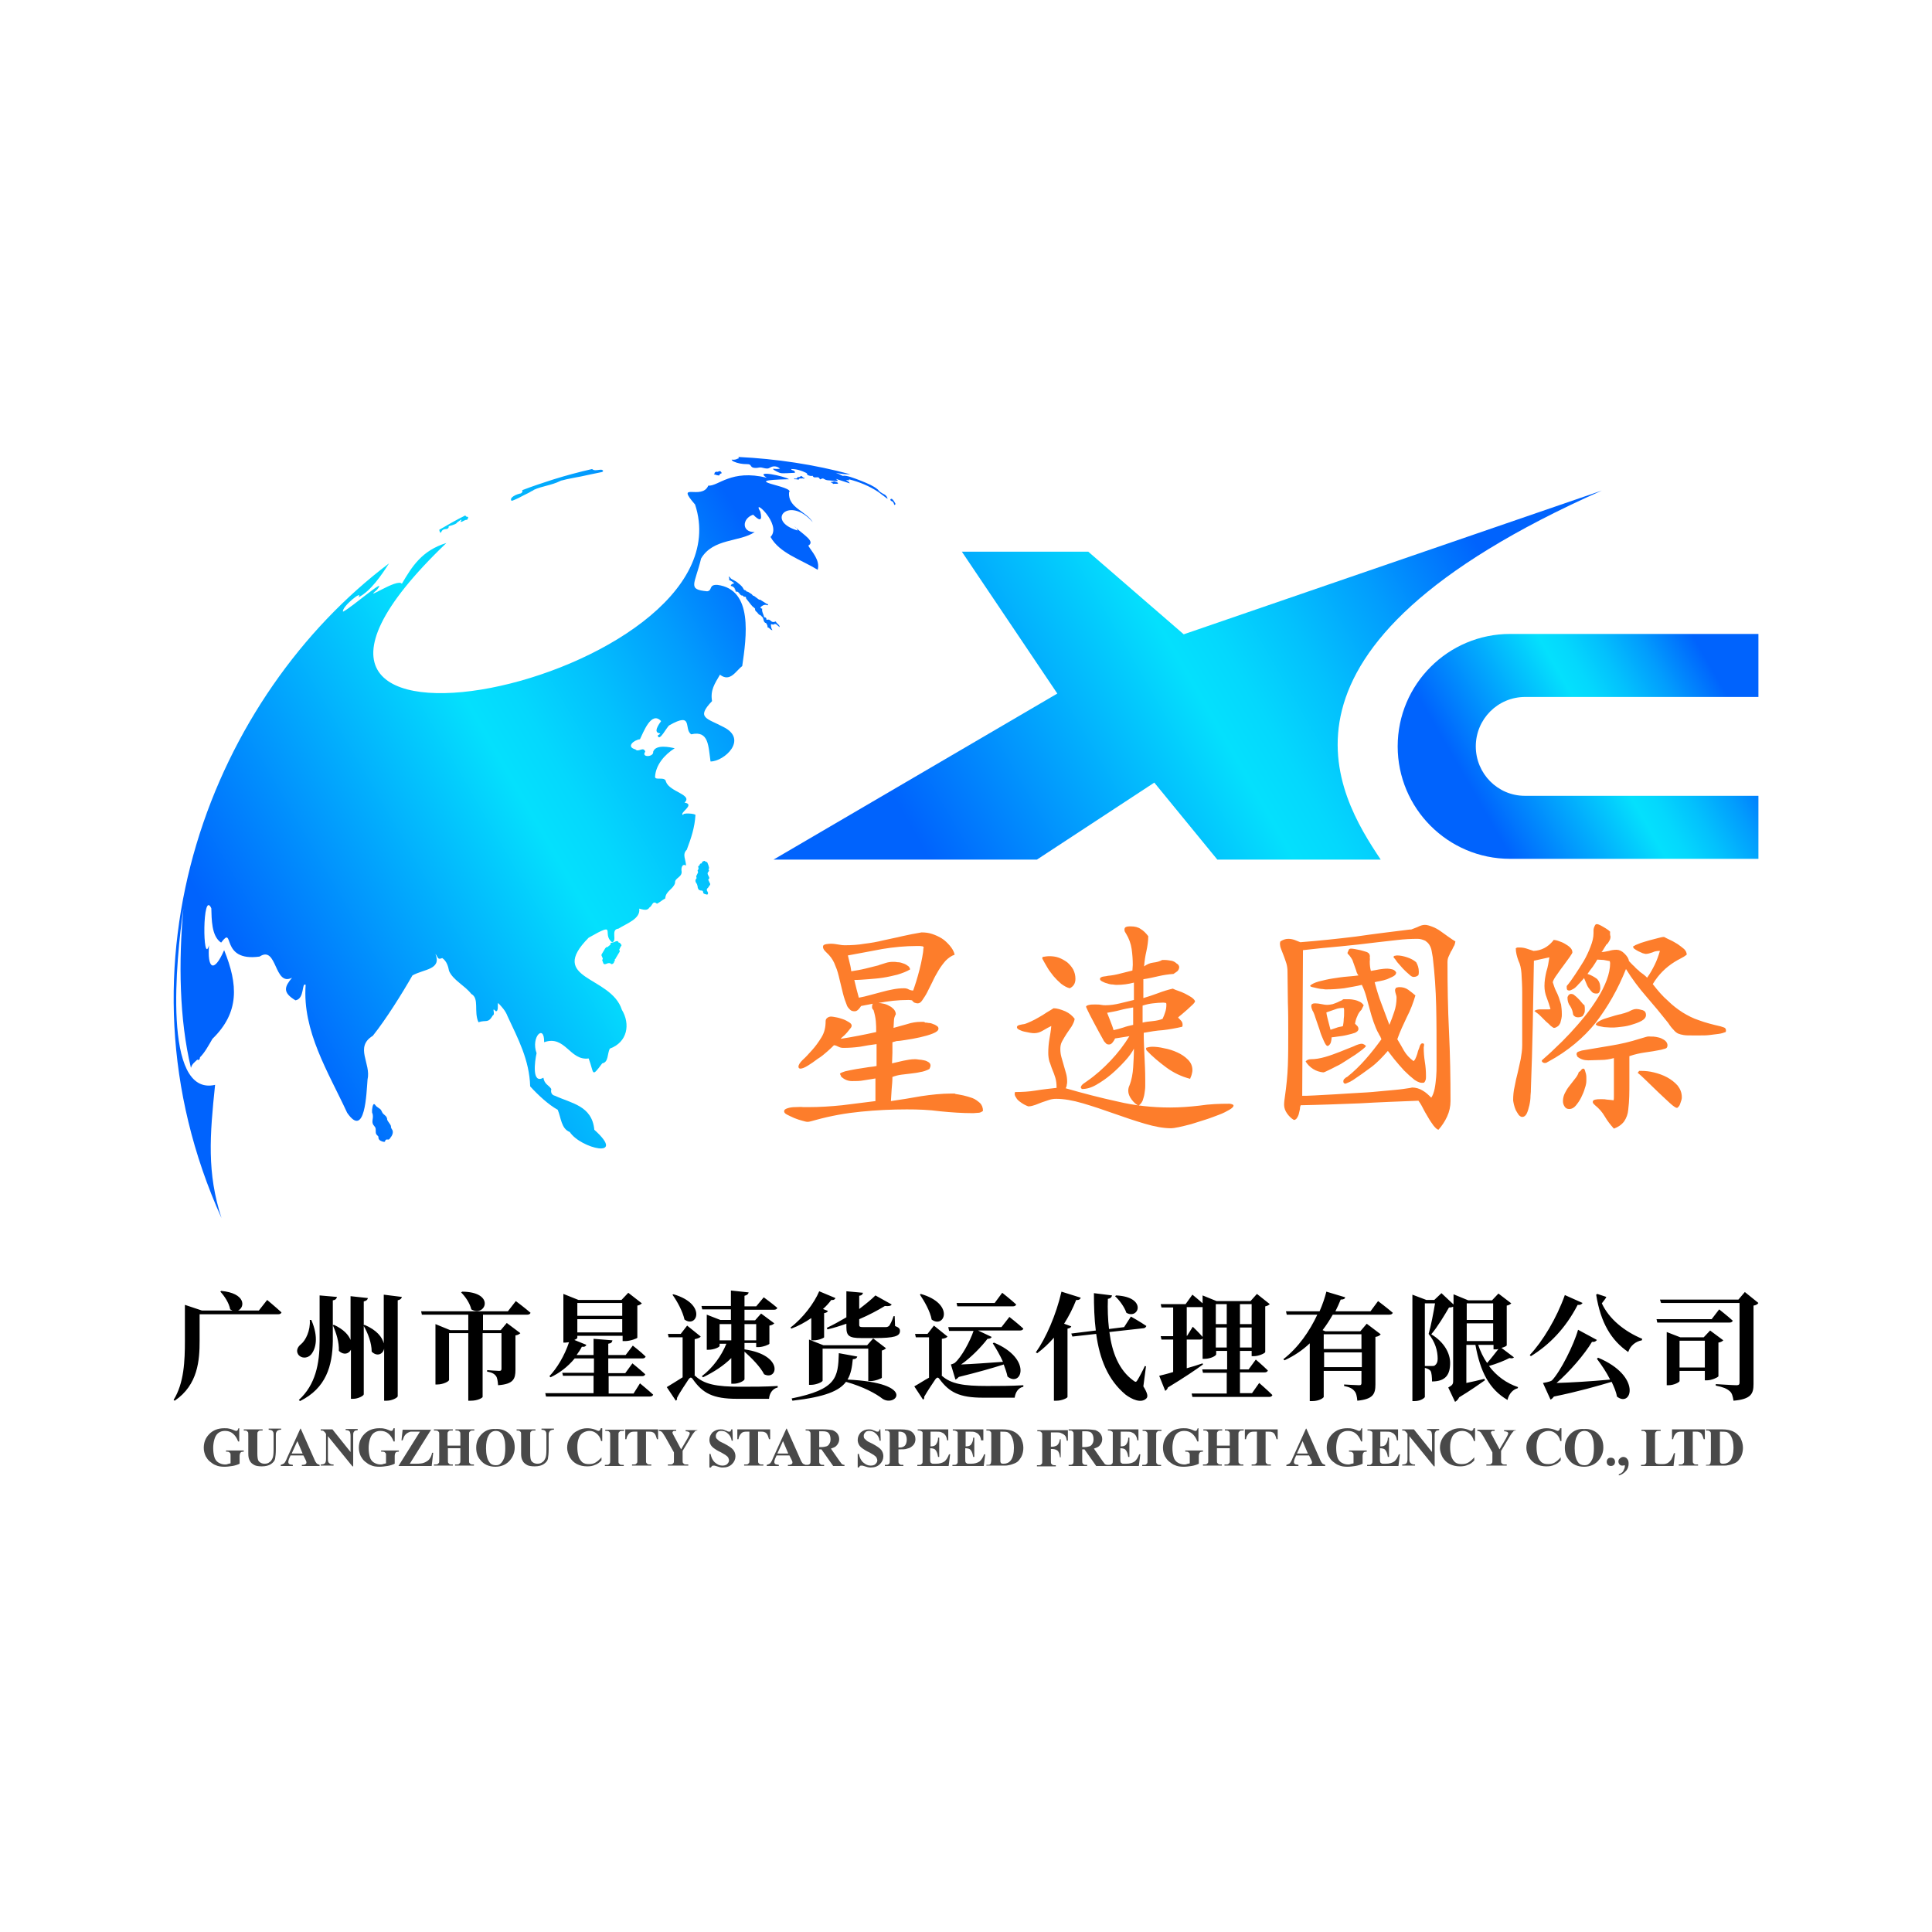 <?xml version="1.0" encoding="utf-8"?>
<!-- Generator: Adobe Illustrator 27.7.0, SVG Export Plug-In . SVG Version: 6.00 Build 0)  -->
<svg version="1.1" id="Layer_1" xmlns="http://www.w3.org/2000/svg" xmlns:xlink="http://www.w3.org/1999/xlink" x="0px" y="0px"
	 viewBox="0 0 512 512" style="enable-background:new 0 0 512 512;" xml:space="preserve">
<style type="text/css">
	.st0{fill:#FFFFFF;}
	.st1{fill:url(#SVGID_1_);}
	.st2{fill:url(#SVGID_00000047046358271377385420000006621501022954570627_);}
	.st3{fill:#FD7D2B;}
	.st4{fill:url(#SVGID_00000075885200144113032210000014420842861166492863_);}
	.st5{fill:#494949;}
</style>
<rect class="st0" width="512" height="512"/>
<g>
	<g>
		<linearGradient id="SVGID_1_" gradientUnits="userSpaceOnUse" x1="213.653" y1="242.847" x2="420.689" y2="123.315">
			<stop  offset="0.15" style="stop-color:#0063FD"/>
			<stop  offset="0.5" style="stop-color:#04E0FD"/>
			<stop  offset="0.55" style="stop-color:#04D8FD"/>
			<stop  offset="0.628" style="stop-color:#03C1FD"/>
			<stop  offset="0.725" style="stop-color:#029DFD"/>
			<stop  offset="0.836" style="stop-color:#006AFD"/>
			<stop  offset="0.85" style="stop-color:#0063FD"/>
		</linearGradient>
		<path class="st1" d="M254.9,146.2h33.5l25.3,21.9L424.5,130c-94.1,41.8-70,80.7-58.6,97.8h-43.3l-16.7-20.4l-31.1,20.4H205
			l75.2-44L254.9,146.2z"/>
		
			<linearGradient id="SVGID_00000013161037496049222730000006564879524875282576_" gradientUnits="userSpaceOnUse" x1="381.64" y1="225.207" x2="469.673" y2="174.381">
			<stop  offset="0.15" style="stop-color:#0063FD"/>
			<stop  offset="0.5" style="stop-color:#04E0FD"/>
			<stop  offset="0.55" style="stop-color:#04D8FD"/>
			<stop  offset="0.628" style="stop-color:#03C1FD"/>
			<stop  offset="0.725" style="stop-color:#029DFD"/>
			<stop  offset="0.836" style="stop-color:#006AFD"/>
			<stop  offset="0.85" style="stop-color:#0063FD"/>
		</linearGradient>
		<path style="fill:url(#SVGID_00000013161037496049222730000006564879524875282576_);" d="M391.1,197.8L391.1,197.8
			c0-7.2,5.8-13.1,13.1-13.1H466V168h-65.8c-16.4,0-29.8,13.3-29.8,29.8v0c0,16.4,13.3,29.8,29.8,29.8H466v-16.7h-61.9
			C396.9,210.9,391.1,205,391.1,197.8z"/>
		<path class="st3" d="M232.2,273.5c0-1,0-1.9-0.1-2.9c-0.1-1-0.3-1.9-0.6-2.9c-0.3-0.3-0.4-0.5-0.4-0.8c0-0.3,0-0.6,0.2-0.9
			l-3.1,0.6c-0.2,0.3-0.4,0.6-0.7,0.9c-0.3,0.3-0.6,0.5-1,0.5c-0.5,0-0.9-0.1-1.2-0.4c-0.3-0.3-0.6-0.6-0.8-1
			c-0.4-1-0.8-2.1-1.1-3.3c-0.3-1.2-0.6-2.5-0.9-3.7c-0.3-1.3-0.6-2.5-1.1-3.6c-0.4-1.2-1-2.1-1.7-2.9c-0.3-0.3-0.6-0.6-1-1
			c-0.4-0.4-0.6-0.8-0.6-1.2c0-0.4,0.3-0.6,0.9-0.7c0.6-0.1,1-0.1,1.3-0.1c0.6,0,1.2,0.1,1.8,0.2c0.6,0.1,1.1,0.2,1.8,0.2
			c1.8,0,3.5-0.1,5.2-0.4c1.7-0.2,3.4-0.5,5-0.9c1.7-0.4,3.4-0.7,5-1.1c1.7-0.4,3.4-0.7,5.1-1h0.1c0.9,0,1.8,0.1,2.7,0.4
			c0.9,0.3,1.8,0.7,2.6,1.2c0.8,0.5,1.5,1.2,2.1,1.9c0.6,0.7,1.1,1.5,1.3,2.4c-0.9,0.3-1.7,0.9-2.4,1.6c-0.7,0.8-1.3,1.6-1.9,2.6
			c-0.6,1-1.1,1.9-1.6,3c-0.5,1-1,2-1.4,2.8c-0.4,0.8-0.9,1.5-1.3,2.1c-0.4,0.6-0.8,0.8-1.2,0.8c-0.3,0-0.6-0.1-0.9-0.2
			c-0.3-0.2-0.5-0.4-0.6-0.6c-0.4-0.1-0.8-0.1-1-0.1c-2.7,0-5.3,0.3-7.9,0.8c0.4,0,0.9,0.1,1.4,0.2c0.5,0.1,1,0.3,1.5,0.6
			c0.5,0.2,0.9,0.6,1.2,0.9c0.3,0.4,0.5,0.8,0.5,1.3c-0.3,0.5-0.5,1.1-0.5,1.7c0,0.6-0.1,1.2-0.1,1.9c1.2-0.3,2.4-0.7,3.6-1
			c1.2-0.4,2.4-0.6,3.7-0.6c0.2,0,0.4,0,0.6,0c0.2,0,0.4,0.1,0.5,0.2c0.2,0,0.5,0,0.9,0.1c0.4,0,0.8,0.1,1.2,0.3
			c0.4,0.1,0.7,0.3,1,0.5c0.3,0.2,0.4,0.4,0.4,0.7c0,0.5-0.5,0.9-1.5,1.3c-1,0.4-2.1,0.7-3.4,1c-1.3,0.3-2.5,0.5-3.8,0.7
			c-1.2,0.2-2,0.3-2.5,0.3h0.1l-1.1,0.3c0,0.9,0,1.8,0,2.8c0,0.9-0.1,1.8-0.1,2.8c1-0.2,2-0.5,3-0.7c1-0.2,2-0.4,3-0.4
			c0.3,0,0.6,0,1.1,0.1c0.4,0,0.9,0.1,1.4,0.2c0.5,0.1,0.9,0.3,1.2,0.5c0.3,0.2,0.5,0.5,0.5,0.9c0,0.2-0.1,0.5-0.3,0.9
			c-0.8,0.4-1.6,0.7-2.4,0.8c-0.8,0.2-1.7,0.3-2.5,0.4c-0.8,0.1-1.7,0.2-2.5,0.3c-0.8,0.1-1.6,0.3-2.4,0.6c0,1.1-0.1,2.1-0.2,3.2
			c-0.1,1.1-0.1,2.2-0.2,3.2c2.7-0.4,5.3-0.8,8-1.3c2.7-0.4,5.4-0.7,8.1-0.7c0.2,0,0.4,0,0.5,0c0.2,0,0.4,0,0.5,0.1h-0.1
			c0.6,0.1,1.3,0.2,2.2,0.4c0.8,0.2,1.6,0.4,2.4,0.7c0.8,0.3,1.4,0.8,2,1.3c0.5,0.5,0.8,1.2,0.8,2.1c-0.4,0.3-0.8,0.5-1.2,0.5
			c-0.5,0-0.9,0.1-1.4,0.1c-2.9,0-5.8-0.2-8.8-0.5c-2.9-0.4-5.8-0.5-8.8-0.5c-4,0-8.1,0.2-12.1,0.6c-4.1,0.4-8,1.1-12,2.2
			c-0.4,0.1-0.7,0.2-1.1,0.3c-0.4,0.1-0.7,0.2-1.1,0.2c-0.3,0-0.7-0.1-1.4-0.3c-0.7-0.2-1.4-0.4-2.1-0.7c-0.7-0.3-1.3-0.6-1.9-0.9
			c-0.6-0.3-0.8-0.6-0.8-0.9c0-0.4,0.3-0.6,0.9-0.8c0.6-0.2,1.3-0.3,2-0.3c0.8,0,1.5-0.1,2.2,0c0.7,0,1.2,0,1.4,0
			c3,0,5.9-0.2,8.9-0.5c2.9-0.4,5.9-0.7,8.8-1.1v-6c-1,0.2-2,0.3-3.1,0.5c-1,0.2-2,0.2-3.1,0.2c-1.1,0-2.1-0.4-3-1.3h0.1l-0.3-0.6
			c0-0.2,0.5-0.4,1.4-0.7c0.9-0.2,1.8-0.4,3-0.6c1.1-0.2,2.2-0.3,3.2-0.5c1-0.1,1.7-0.2,2.1-0.3v-5.8c-1.5,0.2-2.9,0.4-4.4,0.7
			c-1.5,0.2-2.9,0.3-4.4,0.3c-0.5,0-0.9-0.1-1.3-0.3c-0.4-0.2-0.8-0.4-1.2-0.4c-0.4,0.4-0.9,0.9-1.7,1.6c-0.8,0.7-1.6,1.4-2.6,2
			c-0.9,0.7-1.8,1.3-2.6,1.8c-0.8,0.5-1.5,0.8-2,0.8c-0.3,0-0.5-0.2-0.5-0.5c0-0.5,0.4-1.1,1.1-1.8c0.8-0.7,1.6-1.6,2.5-2.6
			c0.9-1,1.7-2.1,2.5-3.4c0.8-1.3,1.1-2.7,1.1-4.3c0-0.4,0.2-0.7,0.5-0.9c0.3-0.2,0.6-0.3,1-0.3c0.3,0,0.7,0.1,1.3,0.2
			c0.6,0.1,1.2,0.3,1.8,0.5c0.6,0.2,1.1,0.5,1.6,0.8c0.5,0.3,0.7,0.6,0.7,0.9c0,0.2-0.1,0.5-0.4,0.8c-0.2,0.3-0.5,0.6-0.8,1
			c-0.3,0.3-0.6,0.7-1,1c-0.3,0.3-0.6,0.5-0.7,0.7C226,274.8,229.1,274.2,232.2,273.5z M244.6,250.8c-0.3,0-0.5-0.1-0.8-0.1
			c-0.3,0-0.5,0-0.8,0c-3.1,0-6.2,0.3-9.2,0.8c-3,0.6-6,1.1-9.1,1.7c0.2,0.7,0.3,1.4,0.5,2.1c0.2,0.7,0.3,1.4,0.4,2.1
			c1.2-0.2,2.5-0.4,3.7-0.7c1.2-0.3,2.4-0.6,3.6-0.9h-0.1c0.6-0.2,1.2-0.4,1.9-0.6c0.6-0.2,1.3-0.3,1.9-0.3c0.4,0,0.8,0,1.3,0.1
			c0.5,0,0.9,0.1,1.4,0.3c0.4,0.1,0.8,0.3,1.2,0.6c0.4,0.2,0.6,0.6,0.7,1c-1,0.6-2.1,1-3.4,1.4c-1.2,0.3-2.5,0.6-3.8,0.8
			c-1.3,0.2-2.6,0.3-3.9,0.4c-1.3,0.1-2.5,0.2-3.7,0.2c0.4,1.7,0.8,3.3,1.2,4.7c1-0.2,2-0.4,3-0.7c1-0.3,2-0.5,3-0.8
			c1-0.3,2-0.5,3-0.7c1-0.2,2-0.3,3-0.3c0.4,0,0.9,0.1,1.2,0.3c0.4,0.2,0.8,0.3,1.2,0.3c0.2-0.6,0.5-1.4,0.8-2.4
			c0.3-1,0.6-2,0.9-3.2c0.3-1.1,0.5-2.2,0.7-3.2c0.2-1,0.3-1.8,0.3-2.4C244.9,251.4,244.8,251.1,244.6,250.8z M279.2,267.2
			c0.9,0,1.9,0.3,3.1,0.8c1.1,0.5,1.9,1.2,2.5,2c-0.1,0.7-0.4,1.3-0.8,2c-0.4,0.6-0.9,1.3-1.3,1.9c-0.4,0.6-0.8,1.3-1.2,2
			c-0.4,0.7-0.5,1.4-0.5,2.1c0,0.8,0.1,1.5,0.3,2.2c0.2,0.7,0.4,1.4,0.6,2.1c0.2,0.7,0.4,1.4,0.6,2.1c0.2,0.7,0.3,1.4,0.3,2.2
			c0,0.3,0,0.6-0.1,0.9c0,0.3-0.1,0.6-0.3,0.9c4.5,1.3,9.1,2.5,13.7,3.5c4.6,1.1,9.3,1.6,14,1.6c2.6,0,5.2-0.2,7.8-0.5
			c2.6-0.4,5.2-0.5,7.8-0.5c0.4,0,0.8,0.1,1.1,0.3v-0.1l0.1,0.3c0,0.3-0.4,0.7-1.1,1.1c-0.7,0.4-1.6,0.9-2.7,1.3
			c-1.1,0.4-2.3,0.9-3.6,1.3c-1.3,0.4-2.6,0.8-3.8,1.2c-1.2,0.3-2.3,0.6-3.3,0.8c-1,0.2-1.6,0.3-2,0.3c-2,0-4.3-0.4-7-1.2
			c-2.7-0.8-5.4-1.7-8.2-2.7c-2.8-1-5.5-1.9-8.2-2.7c-2.7-0.8-5.1-1.2-7.1-1.2c-0.7,0-1.3,0.1-1.9,0.3c-0.6,0.2-1.2,0.4-1.8,0.6
			c-0.6,0.2-1.2,0.5-1.8,0.7c-0.6,0.2-1.2,0.4-1.9,0.4c-0.3-0.1-0.7-0.3-1.1-0.5c-0.4-0.2-0.8-0.5-1.2-0.8c-0.4-0.3-0.7-0.6-0.9-1
			c-0.3-0.4-0.4-0.7-0.4-1.1l0.1-0.4c1.9,0,3.7-0.1,5.5-0.4c1.8-0.3,3.7-0.5,5.5-0.7v-0.3c0-0.8-0.1-1.6-0.3-2.3
			c-0.2-0.7-0.5-1.5-0.8-2.2c-0.3-0.7-0.5-1.5-0.8-2.2c-0.2-0.7-0.3-1.5-0.3-2.3c0-1.2,0.1-2.4,0.3-3.6c0.2-1.2,0.4-2.3,0.5-3.5
			c-0.6,0.3-1.4,0.7-2.2,1.2c-0.8,0.5-1.6,0.7-2.3,0.7c-0.2,0-0.6,0-1.1-0.1c-0.5-0.1-1-0.2-1.5-0.3c-0.5-0.1-1-0.3-1.4-0.5
			c-0.4-0.2-0.6-0.4-0.6-0.7c0-0.3,0.3-0.5,0.8-0.6c0.5-0.1,0.9-0.2,1.1-0.2c0.5-0.1,1.1-0.4,1.8-0.7c0.7-0.3,1.4-0.7,2.1-1.1
			c0.7-0.4,1.4-0.8,2.1-1.3C278.2,267.8,278.8,267.5,279.2,267.2z M276.3,253.6c0.6-0.1,1.2-0.2,1.8-0.2c0.8,0,1.7,0.1,2.5,0.4
			c0.8,0.3,1.5,0.7,2.2,1.2c0.6,0.5,1.2,1.2,1.6,1.9c0.4,0.8,0.6,1.6,0.6,2.5c0,1.2-0.5,2-1.5,2.5c-0.8-0.2-1.5-0.6-2.3-1.2
			c-0.7-0.6-1.4-1.3-2-2c-0.6-0.8-1.2-1.5-1.7-2.4c-0.5-0.8-0.9-1.6-1.3-2.3L276.3,253.6z M299.7,245.5c1,0,1.9,0.2,2.6,0.7
			c0.7,0.4,1.4,1.1,2,1.9c0,1.3-0.2,2.6-0.5,4c-0.3,1.3-0.5,2.6-0.6,4c0.7-0.5,1.5-0.9,2.4-1c0.9-0.1,1.7-0.3,2.4-0.7h0.6
			c0.6,0,1.2,0.1,1.8,0.2c0.6,0.1,1.1,0.4,1.6,0.9v-0.1c0.3,0.3,0.5,0.6,0.5,0.9c0,0.4-0.2,0.8-0.5,1.1c-0.4,0.3-0.7,0.5-1,0.7
			c-1.4,0.1-2.7,0.3-4,0.6c-1.3,0.3-2.6,0.6-4,0.8v5c1.3-0.4,2.6-0.8,3.9-1.3c1.3-0.5,2.6-0.9,3.9-1.2c0.4,0.2,0.9,0.4,1.5,0.6
			c0.6,0.2,1.1,0.4,1.7,0.7c0.6,0.3,1.1,0.6,1.6,0.9c0.5,0.3,0.9,0.7,1.1,1.1c0,0.2-0.2,0.5-0.6,0.9c-0.4,0.4-0.9,0.8-1.4,1.3
			c-0.5,0.4-1,0.9-1.5,1.3c-0.5,0.4-0.9,0.7-1,0.9c0.3,0.2,0.5,0.5,0.8,0.8c0.3,0.3,0.4,0.7,0.4,1.1c0,0.1,0,0.3-0.1,0.5
			c-1.7,0.4-3.4,0.7-5.1,0.9c-1.7,0.1-3.4,0.4-5.1,0.7c0,2.1,0.1,4.1,0.2,6.2c0.1,2.1,0.2,4.1,0.2,6.2c0,0.5,0,1.1,0,1.7
			c0,0.7-0.1,1.3-0.2,2c-0.1,0.7-0.3,1.3-0.5,1.9c-0.3,0.6-0.6,1-1.1,1.3c-0.6-0.3-1.2-0.8-1.8-1.6c-0.6-0.8-0.9-1.6-0.9-2.3
			c0-0.5,0.1-1,0.3-1.4c0.6-1.5,0.9-3.2,1-4.8c0.1-1.7,0.2-3.3,0.2-5c-0.5,1-1.3,2.1-2.4,3.3c-1.1,1.2-2.3,2.4-3.6,3.5
			c-1.3,1.1-2.6,2-4,2.8c-1.4,0.8-2.6,1.1-3.8,1.1l-0.3-0.4c0.1-0.4,0.3-0.7,0.7-1c0.4-0.3,0.7-0.5,1-0.7c2.3-1.6,4.3-3.4,6.2-5.4
			c1.9-2,3.6-4.2,5-6.5c-0.6,0.1-1.2,0.2-1.9,0.3c-0.6,0.1-1.2,0.2-1.9,0.3c-0.1,0.3-0.3,0.6-0.6,1c-0.3,0.4-0.6,0.6-1,0.6
			c-0.4,0-0.7-0.1-0.9-0.4c-0.2-0.2-0.5-0.5-0.6-0.8c-0.8-1.4-1.6-2.9-2.4-4.4c-0.8-1.5-1.6-3-2.2-4.4c0.1-0.3,0.4-0.4,0.9-0.5
			c0.4-0.1,0.9-0.1,1.5-0.1c0.6,0,1.1,0,1.6,0.1c0.5,0.1,0.9,0.1,1.2,0.1c1.3,0,2.5-0.2,3.8-0.5c1.2-0.3,2.4-0.6,3.7-0.9v-4.6
			c-1.5,0.4-3,0.6-4.5,0.6c-0.2,0-0.6,0-1.1-0.1c-0.5,0-1-0.1-1.5-0.3c-0.5-0.1-0.9-0.3-1.3-0.5c-0.4-0.2-0.6-0.4-0.6-0.7
			c0-0.1,0.1-0.3,0.3-0.4c0.2-0.1,0.4-0.2,0.6-0.2c0.2,0,0.5-0.1,0.7-0.1c0.2,0,0.4-0.1,0.5-0.1c1.1-0.1,2.2-0.3,3.3-0.6
			c1.1-0.3,2.1-0.5,3.2-0.8l0.1-1.5c0-1.4-0.1-2.8-0.3-4.2c-0.2-1.4-0.7-2.8-1.5-4.1c-0.1-0.2-0.2-0.3-0.3-0.5
			c-0.1-0.2-0.1-0.3-0.1-0.6c0-0.1,0-0.2,0.1-0.4C298.4,245.5,299,245.5,299.7,245.5z M300.2,267c-1.2,0.2-2.3,0.4-3.4,0.7
			c-1.1,0.3-2.3,0.5-3.4,0.7c0.3,0.8,0.6,1.5,0.9,2.3c0.3,0.8,0.6,1.5,0.8,2.3c0.9-0.2,1.7-0.4,2.6-0.7c0.8-0.3,1.7-0.5,2.6-0.7V267
			z M308.1,270c0.3-0.6,0.5-1.2,0.7-1.8c0.2-0.6,0.3-1.2,0.3-1.9c0-0.2,0-0.4-0.1-0.5c-0.1,0-0.4-0.1-0.7-0.1
			c-0.9,0-1.9,0.1-2.8,0.2c-0.9,0.1-1.8,0.3-2.7,0.6v4.5c0.8-0.2,1.7-0.3,2.7-0.4C306.5,270.5,307.4,270.3,308.1,270z M303.7,277.7
			c0.6-0.2,1.1-0.3,1.7-0.3c0.8,0,1.9,0.1,3.1,0.4c1.2,0.2,2.4,0.6,3.5,1.1c1.1,0.5,2,1.1,2.8,1.9c0.8,0.8,1.2,1.7,1.2,2.8
			c0,0.4-0.1,0.8-0.2,1.2c-0.1,0.4-0.3,0.7-0.4,1.1c-2.3-0.6-4.4-1.6-6.3-3c-1.9-1.4-3.7-2.9-5.3-4.6L303.7,277.7z M377.6,245.1
			c0.6,0,1.2,0.2,2,0.5c0.8,0.3,1.5,0.7,2.2,1.2c0.7,0.5,1.4,1,2.1,1.5c0.7,0.5,1.3,0.9,1.8,1.2c-0.1,0.5-0.2,1-0.5,1.4
			c-0.2,0.4-0.4,0.9-0.7,1.3c-0.2,0.4-0.4,0.9-0.6,1.3c-0.2,0.4-0.3,0.9-0.3,1.5c0,6.2,0.1,12.3,0.4,18.4c0.3,6.1,0.4,12.2,0.4,18.4
			c0,1.4-0.3,2.8-0.9,4.1c-0.6,1.3-1.4,2.5-2.3,3.5c-0.4-0.1-0.8-0.5-1.3-1.1c-0.5-0.7-1-1.4-1.5-2.3c-0.5-0.8-1-1.7-1.4-2.5
			c-0.4-0.8-0.8-1.4-1.1-1.8c-5.2,0.2-10.4,0.4-15.6,0.7c-5.2,0.2-10.3,0.4-15.6,0.5c-0.1,0.2-0.2,0.5-0.2,1
			c-0.1,0.4-0.2,0.8-0.3,1.3c-0.1,0.4-0.3,0.8-0.5,1.1c-0.2,0.3-0.5,0.5-0.8,0.5c-0.7-0.4-1.3-1-1.8-1.7c-0.5-0.7-0.8-1.5-0.8-2.3
			c0-0.7,0.1-1.4,0.2-2.1c0.4-2.8,0.7-5.6,0.8-8.4c0.1-2.8,0.1-5.7,0.1-8.5c0-2.8,0-5.5-0.1-8.2c0-2.7-0.1-5.4-0.1-8.2
			c0-0.7-0.1-1.4-0.3-2.1c-0.2-0.7-0.5-1.4-0.7-2c-0.2-0.6-0.5-1.2-0.7-1.8c-0.2-0.5-0.3-1-0.3-1.3c0-0.2,0-0.4,0.1-0.7
			c0.6-0.4,1.3-0.7,2.1-0.7c0.6,0,1.1,0.1,1.7,0.3c0.5,0.2,1,0.4,1.5,0.6c5-0.4,9.8-0.9,14.7-1.5c4.8-0.7,9.7-1.3,14.6-1.9l-0.1,0.1
			c0.6-0.2,1.2-0.5,1.8-0.7C376.4,245.3,377,245.1,377.6,245.1z M375.7,248.8c-1.8,0-3.6,0.1-5.3,0.3c-1.7,0.2-3.5,0.4-5.3,0.6
			c-3.3,0.4-6.6,0.8-9.9,1.1c-3.3,0.3-6.6,0.6-9.9,1l-0.2,38.6c0.6,0,1.7,0,3.3-0.1c1.6-0.1,3.4-0.2,5.5-0.3
			c2.1-0.1,4.2-0.3,6.5-0.4c2.3-0.1,4.4-0.3,6.4-0.5c2-0.2,3.6-0.3,5-0.5c1.3-0.2,2.2-0.3,2.4-0.4c1,0,2,0.3,2.8,0.8
			c0.9,0.5,1.6,1.2,2.3,1.9c0.4-0.6,0.7-1.4,0.9-2.4c0.2-1,0.3-2,0.4-3.1c0.1-1.1,0.1-2.1,0.1-3.2c0-1,0-1.9,0-2.7
			c0-4.3,0-8.6-0.1-12.9c-0.1-4.3-0.4-8.7-0.9-12.9c-0.1-0.6-0.2-1.2-0.3-1.7c-0.1-0.6-0.3-1.1-0.6-1.6c-0.3-0.5-0.7-0.8-1.1-1.1
			C377,249,376.4,248.8,375.7,248.8z M360.9,276.6c0.2,0,0.4,0.1,0.6,0.2c0.2,0.1,0.3,0.2,0.5,0.4c-0.1,0.2-0.4,0.5-0.9,0.9
			c-0.5,0.4-1.2,0.9-1.9,1.4c-0.8,0.5-1.6,1-2.5,1.6c-0.9,0.6-1.7,1.1-2.6,1.5c-0.8,0.4-1.5,0.8-2.2,1.1c-0.6,0.3-1,0.5-1.3,0.5h0.1
			c-1-0.1-1.9-0.4-2.7-0.9c-0.8-0.5-1.5-1.2-2-2c0.3-0.4,0.8-0.6,1.4-0.6c1.2,0,2.4-0.2,3.8-0.6c1.4-0.4,2.7-0.9,4-1.4
			c1.3-0.5,2.4-1,3.5-1.4C359.7,276.8,360.5,276.6,360.9,276.6z M363,254.8c0,1,0.1,1.8,0.3,2.5c0.8-0.1,1.5-0.3,2.2-0.4
			c0.7-0.1,1.4-0.2,2.2-0.2c0.4,0,0.9,0.1,1.3,0.2c0.4,0.1,0.8,0.4,1,0.8c0,0.4-0.2,0.7-0.7,1c-0.5,0.3-1.1,0.5-1.7,0.8
			c-0.6,0.2-1.3,0.4-1.9,0.5c-0.6,0.1-1.1,0.2-1.4,0.3c0.5,1.9,1.1,3.9,1.8,5.7c0.7,1.9,1.4,3.7,2.1,5.6c0.5-1.2,0.9-2.3,1.3-3.5
			c0.4-1.2,0.6-2.4,0.6-3.7c0-0.4-0.1-0.7-0.2-1c-0.1-0.3-0.2-0.7-0.2-1c0-0.1,0-0.2,0.1-0.3c0-0.1,0.1-0.2,0.1-0.3
			c0.3-0.1,0.6-0.2,1-0.2c0.8,0,1.6,0.2,2.3,0.7c0.7,0.5,1.3,1,1.9,1.5c-0.6,2-1.3,3.9-2.3,5.8c-0.9,1.9-1.8,3.8-2.5,5.8
			c0.6,1,1.2,2,1.8,3.1c0.6,1,1.4,1.9,2.5,2.7c0.3-0.2,0.5-0.6,0.7-1.1c0.2-0.5,0.4-1.1,0.5-1.6c0.2-0.5,0.4-1,0.5-1.4
			c0.2-0.4,0.4-0.6,0.6-0.6c0.4,0,0.5,0.1,0.5,0.4c0,0.2-0.1,0.5-0.1,0.7c0,1.3,0.1,2.5,0.3,3.8c0.2,1.2,0.3,2.5,0.3,3.8
			c0,0.4,0,0.7-0.1,1c-0.1,0.3-0.2,0.5-0.5,0.8v-0.1c-0.7,0.2-1.5-0.1-2.4-0.7c-0.9-0.7-1.8-1.5-2.8-2.5c-0.9-1-1.8-2-2.6-3
			c-0.8-1-1.3-1.7-1.7-2.2c-1.4,1.6-2.8,3.1-4.4,4.3c-1.6,1.2-3.3,2.4-5.1,3.6l0.1-0.1c-0.3,0.2-0.6,0.4-0.9,0.5
			c-0.3,0.1-0.6,0.3-1,0.4c-0.4-0.1-0.5-0.3-0.5-0.6c0-0.3,0.1-0.6,0.3-0.7c0.2-0.2,0.4-0.4,0.7-0.5c1.8-1.4,3.4-3,4.9-4.7
			c1.5-1.7,2.9-3.5,4.2-5.3c-0.1-0.2-0.2-0.4-0.3-0.7c-0.1-0.2-0.3-0.4-0.4-0.7c-0.6-1-1-2.1-1.4-3.2c-0.4-1.1-0.7-2.2-1-3.3
			c-0.3-1.1-0.6-2.2-0.9-3.3c-0.3-1.1-0.7-2.2-1.2-3.2c-1.6,0.4-3.1,0.6-4.7,0.9c-1.6,0.2-3.2,0.3-4.8,0.3c-0.1,0-0.4,0-0.9-0.1
			c-0.5,0-0.9-0.1-1.4-0.2c-0.5-0.1-0.9-0.2-1.3-0.3c-0.4-0.1-0.6-0.2-0.6-0.4c0.4-0.4,1.2-0.8,2.3-1.1c1.2-0.3,2.4-0.6,3.7-0.8
			c1.3-0.2,2.6-0.4,3.9-0.5c1.3-0.1,2.2-0.2,2.9-0.3c-0.3-0.4-0.5-0.8-0.6-1.3c-0.2-0.5-0.3-0.9-0.5-1.4c-0.2-0.5-0.3-0.9-0.5-1.4
			c-0.2-0.4-0.5-0.8-0.8-1.2c-0.1-0.1-0.2-0.2-0.3-0.3c-0.1-0.1-0.2-0.2-0.2-0.4c0.1-0.2,0.2-0.5,0.3-0.7c0.1-0.3,0.3-0.4,0.6-0.4
			c0.2,0,0.5,0,1,0.1c0.5,0.1,1,0.2,1.5,0.3c0.5,0.1,1,0.3,1.4,0.4c0.4,0.1,0.7,0.3,0.8,0.4c0.3,0.3,0.4,0.7,0.3,1.3
			C363.1,254,363,254.5,363,254.8z M356.1,264.8c0.4,0,0.9,0,1.4,0c0.5,0,1,0.1,1.5,0.2c0.5,0.1,1,0.3,1.4,0.5
			c0.4,0.2,0.7,0.5,1,0.9c-0.1,0.2-0.2,0.4-0.3,0.6c-0.1,0.2-0.2,0.4-0.3,0.6c-0.5,0.5-0.9,1.1-1.1,1.7c-0.3,0.6-0.5,1.3-0.6,2
			c0.2,0.2,0.4,0.4,0.6,0.6c0.2,0.2,0.3,0.5,0.3,0.8c0,0.4-0.3,0.7-0.9,1c-0.6,0.2-1.3,0.4-2.2,0.6c-0.8,0.2-1.6,0.3-2.4,0.4
			c-0.8,0.1-1.3,0.2-1.6,0.2c0,0.4-0.1,0.9-0.2,1.3c-0.1,0.4-0.4,0.8-0.8,1c-0.4,0-0.7-0.5-1.1-1.4c-0.4-0.9-0.8-1.8-1.1-2.9
			c-0.4-1.1-0.7-2.1-1.1-3.2c-0.3-1-0.6-1.7-0.9-2.1l0.1,0.1c-0.2-0.4-0.3-0.8-0.3-1.1c0-0.3,0.1-0.5,0.4-0.6
			c0.2-0.1,0.5-0.1,0.7-0.1c0.5,0,1.1,0.1,1.6,0.2c0.5,0.1,1,0.2,1.6,0.2c0.4,0,0.9-0.1,1.4-0.2c0.5-0.2,0.9-0.3,1.3-0.5
			c0.4-0.2,0.8-0.4,1.1-0.5C355.8,264.9,356,264.8,356.1,264.8z M355.9,271.9c0.1-0.6,0.2-1.2,0.2-1.8c0.1-0.6,0.1-1.1,0.1-1.8
			c0-0.2,0-0.4,0-0.6c0-0.2,0-0.3-0.1-0.6c-0.8,0-1.6,0.1-2.3,0.4c-0.8,0.3-1.5,0.5-2.3,0.8c0.1,0.8,0.3,1.5,0.5,2.3
			c0.2,0.8,0.4,1.5,0.6,2.3c0.5-0.2,1-0.3,1.5-0.5c0.5-0.2,1-0.3,1.6-0.4L355.9,271.9z M369.3,253.7c0-0.2,0.1-0.4,0.3-0.4
			c0.2,0,0.4-0.1,0.6-0.1c0.9,0,1.8,0.2,2.7,0.5c0.9,0.3,1.7,0.7,2.4,1.3c0.4,0.7,0.7,1.5,0.7,2.5c0,0.3,0,0.6-0.1,0.9
			c-0.3,0.3-0.7,0.5-1.3,0.5c-0.3,0-0.7-0.2-1.2-0.7c-0.5-0.4-1-0.9-1.6-1.5c-0.5-0.6-1-1.1-1.5-1.7
			C369.9,254.4,369.6,254,369.3,253.7z M411.7,249.1c0.4,0,0.9,0.1,1.4,0.3c0.6,0.2,1.1,0.4,1.6,0.7c0.5,0.3,1,0.6,1.4,1
			c0.4,0.4,0.6,0.8,0.6,1.3c0,0.1-0.2,0.5-0.7,1.2c-0.5,0.7-1,1.4-1.6,2.2c-0.6,0.8-1.2,1.6-1.8,2.5c-0.6,0.8-1,1.5-1.1,2
			c0.3,0.9,0.5,1.6,0.8,2.2c0.3,0.6,0.6,1.2,0.8,1.8c0.2,0.6,0.4,1.2,0.6,1.9c0.1,0.7,0.2,1.5,0.2,2.6c0,0.3,0,0.7-0.1,1.1
			c-0.1,0.4-0.2,0.8-0.3,1.2c-0.2,0.4-0.4,0.7-0.7,0.9c-0.3,0.2-0.6,0.4-1,0.4c-0.1,0-0.4-0.2-0.8-0.5c-0.4-0.4-0.8-0.8-1.3-1.2
			c-0.5-0.5-0.9-0.9-1.3-1.3c-0.4-0.4-0.7-0.7-1-0.9l0.1,0.1l-0.9-0.7c0.5-0.3,1-0.4,1.5-0.4c0.5,0,1,0,1.6,0c0.2,0,0.4,0,0.6,0
			c0.2,0,0.4,0,0.6-0.1c-0.3-1-0.6-2-1-3c-0.4-1-0.6-2-0.6-3.1c0-1.3,0.2-2.5,0.5-3.8c0.4-1.2,0.6-2.5,0.8-3.8l-4.1,0.9
			c-0.1,5.7-0.2,11.4-0.3,17c-0.1,5.6-0.3,11.3-0.5,17c0,0.4,0,0.9-0.1,1.8c0,0.8-0.1,1.6-0.3,2.5c-0.2,0.8-0.4,1.6-0.7,2.2
			c-0.3,0.6-0.7,0.9-1.2,0.9c-0.3,0-0.6-0.2-0.9-0.5c-0.3-0.4-0.5-0.8-0.8-1.3c-0.2-0.5-0.4-1-0.5-1.5c-0.1-0.5-0.2-0.9-0.2-1.1
			c0-1.2,0.1-2.5,0.4-3.7c0.2-1.2,0.5-2.4,0.8-3.6c0.3-1.2,0.5-2.4,0.8-3.6c0.2-1.2,0.4-2.4,0.4-3.7v-14.1c0-1.6-0.1-3.3-0.2-5
			c-0.1-1.2-0.3-2.3-0.8-3.3c-0.4-1.1-0.7-2.2-0.7-3.3c0.2-0.1,0.3-0.2,0.5-0.2c0.2,0,0.3,0,0.6,0c0.6,0,1.2,0.1,1.8,0.3
			c0.6,0.2,1.2,0.4,1.8,0.6c2.1-0.1,3.8-1,5.2-2.7L411.7,249.1z M426.8,248.2c0,0.4-0.1,0.8-0.3,1.1c-0.2,0.4-0.4,0.7-0.7,1h-0.1
			c-0.2,0.4-0.4,0.7-0.6,1c-0.2,0.3-0.3,0.6-0.6,0.9l-0.1,0.1c0.7,0,1.4-0.2,2-0.3c0.6-0.2,1.3-0.3,2-0.3c0.7,0,1.4,0.3,2.1,1
			c0.7,0.7,1.1,1.3,1.2,2c0.5,0.5,0.9,1,1.4,1.4c0.4,0.5,0.9,0.9,1.4,1.3h-0.1c0.4,0.3,0.7,0.5,1.1,0.8c0.4,0.3,0.7,0.6,1,0.9
			c0.8-1.1,1.4-2.2,2-3.4c0.6-1.2,1-2.4,1.4-3.7h-0.2c-0.6,0-1.2,0.1-1.8,0.4c-0.6,0.2-1.2,0.4-1.8,0.4c-0.1,0-0.4-0.1-0.8-0.2
			c-0.4-0.2-0.7-0.3-1.1-0.5c-0.4-0.2-0.7-0.4-1-0.6c-0.3-0.2-0.4-0.4-0.4-0.6c0-0.1,0.1-0.2,0.2-0.2c0.2-0.1,0.3-0.1,0.3-0.2
			c0.3-0.1,0.8-0.3,1.5-0.6c0.7-0.2,1.5-0.5,2.3-0.7c0.8-0.2,1.5-0.4,2.3-0.6c0.7-0.2,1.2-0.3,1.6-0.3c0.4,0.2,0.9,0.5,1.6,0.8
			c0.7,0.3,1.3,0.7,2,1.1c0.6,0.4,1.2,0.9,1.7,1.3c0.5,0.5,0.7,1,0.7,1.5c-0.5,0.4-1,0.7-1.6,1c-0.6,0.3-1.1,0.6-1.6,0.9
			c-2.4,1.5-4.3,3.4-5.8,5.9c1.4,1.8,2.7,3.3,4,4.4c1.2,1.2,2.5,2.2,3.9,3.1c1.3,0.8,2.8,1.6,4.4,2.1c1.6,0.6,3.5,1.1,5.7,1.6
			c0.3,0.1,0.6,0.2,0.9,0.3c0.3,0.1,0.5,0.4,0.5,0.7c0,0.2,0,0.4-0.1,0.5c-0.5,0.2-1.1,0.4-1.9,0.5c-0.8,0.1-1.5,0.2-2.4,0.3
			c-0.8,0.1-1.6,0.1-2.5,0.1c-0.8,0-1.5,0-2,0c-1,0-1.7,0-2.3-0.1c-0.6-0.1-1-0.2-1.5-0.4c-0.4-0.2-0.8-0.5-1.2-1
			c-0.4-0.4-0.9-1-1.4-1.8c-1.9-2.4-3.8-4.7-5.8-7c-2-2.3-3.8-4.7-5.4-7.3c-2.1,5.3-4.8,10-8,14.2c-3.3,4.1-7.5,7.6-12.5,10.3
			c-0.2,0.1-0.4,0.2-0.5,0.3c-0.2,0.1-0.4,0.1-0.6,0.1c-0.2,0-0.3-0.1-0.5-0.2c-0.2-0.1-0.2-0.3-0.2-0.5c1-0.9,2.2-1.9,3.5-3.2
			c1.3-1.2,2.6-2.5,4-4c1.3-1.4,2.7-3,3.9-4.5c1.3-1.6,2.4-3.2,3.4-4.8c1-1.6,1.8-3.2,2.4-4.8c0.6-1.6,0.9-3.1,0.9-4.5l-0.1-0.5
			c-0.5-0.1-1.1-0.2-1.6-0.3c-0.6,0-1.1-0.1-1.7-0.1c-0.4,0.7-0.8,1.3-1.2,1.9c-0.5,0.6-0.9,1.2-1.4,1.9c1,0.3,1.8,0.8,2.5,1.3
			c0.6,0.6,0.9,1.4,0.9,2.5c0,0.3-0.1,0.6-0.2,0.9c-0.2,0.4-0.4,0.5-0.8,0.5c-0.5,0-0.9-0.1-1.2-0.4c-0.3-0.3-0.6-0.7-0.9-1.1
			c-0.3-0.4-0.5-0.9-0.7-1.4c-0.2-0.5-0.4-0.9-0.5-1.2c-0.2,0.2-0.4,0.5-0.8,0.9c-0.3,0.4-0.7,0.7-1,1.1c-0.4,0.4-0.7,0.7-1.1,0.9
			c-0.4,0.2-0.7,0.4-1,0.4c-0.5,0-0.7-0.2-0.7-0.7v-0.5c0.7-0.8,1.4-1.8,2.2-3c0.8-1.2,1.5-2.3,2.3-3.6c0.7-1.2,1.3-2.5,1.8-3.8
			c0.5-1.3,0.8-2.4,0.8-3.6c0-0.1,0-0.3,0-0.6c0-0.3,0-0.5,0.1-0.8c0.1-0.3,0.2-0.5,0.3-0.7c0.1-0.2,0.3-0.3,0.5-0.3
			c0.2,0,0.5,0.1,0.9,0.3c0.4,0.2,0.9,0.5,1.4,0.8c0.5,0.3,0.9,0.6,1.2,0.9C426.6,247.8,426.8,248.1,426.8,248.2z M419.6,283.2
			c0.2,0,0.3,0.1,0.4,0.4c0.1,0.3,0.2,0.6,0.3,1c0.1,0.4,0.1,0.7,0.1,1.1c0,0.4,0,0.6,0,0.7c0,0.5-0.1,1.2-0.4,2
			c-0.2,0.8-0.6,1.7-1,2.5c-0.4,0.8-0.9,1.5-1.4,2.1c-0.5,0.6-1.1,0.9-1.7,0.9c-0.6,0-1-0.2-1.3-0.7c-0.3-0.5-0.4-0.9-0.4-1.4
			c0-0.8,0.2-1.5,0.5-2.1c0.3-0.6,0.7-1.3,1.2-1.9c0.5-0.6,0.9-1.2,1.4-1.8c0.5-0.6,0.9-1.2,1.1-1.9c0.2-0.1,0.4-0.2,0.6-0.5
			C419.2,283.3,419.4,283.2,419.6,283.2z M415.4,264.4c0-0.2,0.1-0.4,0.3-0.7c0.2-0.2,0.4-0.3,0.6-0.3c0.4,0,0.7,0.1,1,0.4
			c0.3,0.2,0.6,0.5,0.9,0.8c0.3,0.3,0.6,0.6,0.9,1c0.3,0.4,0.5,0.6,0.8,0.8c0.1,0.4,0.1,0.8,0.1,1c0,0.4,0,0.7-0.1,1
			c-0.1,0.3-0.3,0.6-0.5,0.9c-0.4,0.2-0.8,0.3-1.2,0.3c-0.6,0-1-0.2-1.3-0.7c-0.1-0.8-0.3-1.5-0.8-2.3
			C415.6,266,415.4,265.2,415.4,264.4z M437.7,274.7c0.3,0,0.7,0,1.2,0.1c0.5,0.1,1,0.2,1.4,0.4c0.4,0.2,0.8,0.4,1.1,0.7
			c0.3,0.3,0.5,0.7,0.5,1.1c0,0.5-0.2,0.8-0.6,0.9c-0.4,0.1-0.7,0.2-1.1,0.3c-1.4,0.3-2.8,0.5-4.2,0.7c-1.4,0.2-2.8,0.5-4.2,1
			c0,2.4,0,4.8,0,7.1c0,2.4,0,4.7-0.3,7.1c-0.1,1.2-0.5,2.2-1.1,3.1c-0.7,0.9-1.6,1.5-2.7,1.9c-0.9-1-1.7-2-2.4-3.2
			c-0.7-1.2-1.5-2.1-2.6-3c-0.1-0.1-0.3-0.3-0.4-0.4c-0.1-0.1-0.2-0.3-0.2-0.5c0-0.3,0.2-0.5,0.7-0.6c0.5-0.1,0.8-0.1,1.1-0.1
			c0.2,0,0.4,0,0.8,0c0.3,0,0.7,0,1.1,0.1c0.4,0,0.7,0.1,1.1,0.1c0.3,0,0.6,0.1,0.7,0.1c0.1-0.2,0.1-0.6,0.1-1v-10.2
			c-1.1,0.3-2.2,0.5-3.4,0.5c-1.1,0-2.3,0.1-3.4,0.1c-1.1,0-2.1-0.3-2.9-1c0-0.1-0.1-0.2-0.1-0.3c0-0.1-0.1-0.2-0.1-0.3
			c0-0.4,0.2-0.6,0.5-0.7c0.3-0.1,0.6-0.2,0.9-0.3c2.6-0.4,5.1-0.9,7.7-1.3c2.5-0.4,5.1-1,7.6-1.8c0.6-0.2,1.1-0.3,1.7-0.5
			S437.1,274.7,437.7,274.7z M433.6,267.4c0.5,0,1,0.1,1.7,0.3c0.6,0.2,0.9,0.6,0.9,1.3c0,0.6-0.4,1.1-1.1,1.5
			c-0.7,0.4-1.5,0.7-2.5,1c-0.9,0.3-1.8,0.5-2.8,0.6c-0.9,0.1-1.6,0.2-2,0.2c-0.2,0-0.5,0-1.1,0c-0.5,0-1.1-0.1-1.6-0.1
			c-0.6-0.1-1.1-0.2-1.5-0.3c-0.4-0.1-0.7-0.3-0.7-0.5c0.3-0.4,0.7-0.7,1.3-1c0.6-0.3,1.2-0.5,1.9-0.7c0.7-0.2,1.4-0.4,2-0.6
			c0.7-0.2,1.2-0.3,1.7-0.4h-0.1c0.5-0.1,1.1-0.3,1.9-0.6C432.5,267.6,433.1,267.4,433.6,267.4z M434.4,283.8h0.6
			c1,0,2.1,0.1,3.3,0.4c1.2,0.3,2.4,0.7,3.5,1.3c1.1,0.6,2,1.3,2.8,2.2c0.7,0.9,1.1,1.9,1.1,3.1c0,0.1,0,0.4-0.1,0.7
			c-0.1,0.3-0.2,0.6-0.3,0.9c-0.1,0.3-0.2,0.6-0.4,0.8c-0.2,0.2-0.3,0.4-0.5,0.4c-0.3,0-0.9-0.4-1.9-1.3c-0.9-0.8-1.9-1.8-3.1-2.9
			c-1.1-1.1-2.2-2.1-3.2-3.1c-1-1-1.7-1.6-2.2-2L434.4,283.8z"/>
		
			<linearGradient id="SVGID_00000116201044139646416290000011817030444837978017_" gradientUnits="userSpaceOnUse" x1="35.075" y1="281.933" x2="251.012" y2="157.262">
			<stop  offset="0.15" style="stop-color:#0063FD"/>
			<stop  offset="0.5" style="stop-color:#04E0FD"/>
			<stop  offset="0.55" style="stop-color:#04D8FD"/>
			<stop  offset="0.628" style="stop-color:#03C1FD"/>
			<stop  offset="0.725" style="stop-color:#029DFD"/>
			<stop  offset="0.836" style="stop-color:#006AFD"/>
			<stop  offset="0.85" style="stop-color:#0063FD"/>
		</linearGradient>
		<path style="fill:url(#SVGID_00000116201044139646416290000011817030444837978017_);" d="M236.6,132.4c0.2,0.3,0.4,0.5,0.6,0.9
			c0,0.1,0.1,0.1,0.1,0.2c0,0.2-0.1,0.3-0.3,0.3c-0.1-0.3-0.2-0.7-0.5-0.9c-0.1-0.1-0.3-0.1-0.4-0.2s-0.2-0.3-0.1-0.4
			c0.1-0.1,0.2-0.1,0.4-0.1C236.4,132.3,236.5,132.4,236.6,132.4z M193.2,153.7c0.5,0.2,1,0.5,1.4,0.9c-0.2,0-0.5,0.1-0.6,0.2
			c-0.2,0.1-0.4,0.3-0.3,0.5c0.3,0,0.6,0.2,0.8,0.4c0.2,0.1,0.3,0.4,0.1,0.4c0.2,0,0.3,0.2,0.3,0.3c0,0.2,0,0.4,0.2,0.4
			c0,0,0.1,0,0.2,0c0.5,0,0.7,0.8,1.2,1c0.1,0,0.3,0,0.4,0.1c0.1,0,0.2,0.2,0.2,0.3c0.2-0.1,0.5-0.1,0.6,0.1c0,0.1,0,0.1,0,0.2
			c0,0.1,0.1,0.2,0.1,0.2c0.4,0.5,0.7,0.9,1.1,1.4c0.3,0.3,0.5,0.7,0.9,0.9c0.1,0.1,0.2,0.2,0.3,0.3c0,0.1,0,0.2,0,0.3
			c0.1,0.5,0.8,0.7,0.8,1.1c0.2,0,0.4,0.1,0.3,0.3c0.1,0,0.2,0,0.3,0c0.2,0.2,0.4,0.4,0.6,0.6c0.2,0.3,0.2,0.6,0.3,0.9
			c0.1,0.3,0.3,0.6,0.6,0.6c0.2,0.3,0.4,0.6,0.4,0.9c0,0.1,0,0.2,0,0.2c0,0.1,0.1,0.1,0.2,0.1c0.2,0.1,0.4,0.3,0.5,0.4
			c0.2,0.2,0.4,0.3,0.6,0.3c-0.3-0.4-0.4-1-0.4-1.5c0.1-0.2,0.5,0.1,0.7,0c0.1,0,0.2-0.1,0.2-0.1c0.2-0.1,0.5,0,0.7,0.2
			c0.2,0.2,0.5,0.4,0.7,0.6c0.1-0.6-0.8-0.9-1-1.5c-0.3,0.1-0.6,0.2-0.9,0.1c-0.4-0.1-0.6-0.6-1.1-0.6c-0.2,0-0.4,0.1-0.5,0
			c0,0,0-0.1,0-0.2c0-0.3-0.4-0.5-0.6-0.4c-0.1-0.8-0.7-1.5-0.5-2.3c-0.2,0-0.4-0.1-0.5-0.3c0.4-0.5,1-0.8,1.6-0.7
			c0.1,0.1,0.2,0.1,0.3,0.1c0.1,0,0.2-0.2,0.1-0.3c-0.2,0-0.4-0.1-0.5-0.2c-0.5-0.3-1.1-0.7-1.6-1c-0.1,0.1-0.3,0-0.4-0.1
			c-0.4-0.3-0.8-0.6-1.2-0.9c-0.1,0.1-0.3-0.1-0.4-0.2c-0.1-0.2-0.4-0.4-0.6-0.5c-0.2-0.1-0.4-0.3-0.7-0.4c-0.2,0.1-0.4-0.3-0.6-0.4
			c-0.1,0-0.2,0-0.3-0.1c-0.1-0.1-0.2-0.2-0.2-0.3c-0.3-0.6-0.8-1-1.3-1.4c-0.3-0.3-0.6-0.5-1-0.7c-0.3-0.2-0.6-0.3-0.9-0.5
			c-0.2-0.1-0.4-0.6-0.7-0.6C193.3,153.3,193.3,153.5,193.2,153.7z M186,228.8c-0.1,0-0.3,0-0.4,0.1c-0.1,0.1-0.2,0.2-0.2,0.3
			c0,0,0,0.1,0,0.1c0,0.1-0.2,0.1-0.3,0.2c-0.2,0.2,0.1,0.5,0,0.8c0,0.1-0.1,0.2-0.2,0.3c-0.1,0.2,0.1,0.4,0.1,0.5
			c0,0.1-0.1,0.2-0.1,0.3c-0.1,0.2-0.2,0.4-0.3,0.6c0,0.1-0.1,0.1-0.1,0.2c0,0.2,0.1,0.3,0.1,0.5c0,0.1-0.1,0.2-0.2,0.3
			c-0.2,0.3-0.1,0.7,0.1,1c0.1,0.1,0.1,0.2,0.2,0.3c0.1,0.3,0.2,0.6,0.2,0.9c0.1,0.3,0.2,0.6,0.5,0.7c0.2,0.1,0.3,0.1,0.5,0.1
			c0.2,0,0.4,0.1,0.4,0.3c0.1,0.1,0,0.3,0.1,0.4c0,0,0.1,0,0.1,0.1c0.2,0.1,0.4,0.2,0.6,0.2c0.1,0,0.2,0.1,0.3,0.1
			c0.2-0.1,0.3-0.4,0.2-0.6c-0.1-0.2-0.2-0.4-0.3-0.6c0-0.2,0.1-0.5,0.3-0.6c0.2-0.2,0.3-0.5,0.5-0.7c0-0.1,0.1-0.1,0.1-0.2
			c0-0.1,0-0.1,0-0.2c-0.2-0.3-0.3-0.7-0.5-1c0,0,0-0.1,0-0.1c0,0,0.1-0.1,0.1-0.1c0.2-0.1,0.2-0.4,0.1-0.6
			c-0.1-0.2-0.2-0.4-0.3-0.6c-0.1-0.2-0.1-0.5,0-0.6c0.1-0.2,0.3-0.3,0.3-0.5c0-0.1-0.2-0.2-0.1-0.4c0-0.1,0.1-0.1,0.1-0.2
			c0-0.1,0-0.1,0-0.2c-0.1-0.4-0.2-0.8-0.4-1.2c0-0.1-0.1-0.2-0.1-0.2c-0.1-0.1-0.2-0.1-0.3-0.1c-0.3-0.1-0.3-0.4-0.6-0.2
			C186.3,228.2,185.9,228.5,186,228.8z M161.3,250.7c-0.1,0.1-0.1,0.2-0.2,0.2c-0.1,0.1-0.3,0.1-0.4,0.1c-0.1,0.1-0.2,0.2-0.3,0.3
			c-0.3,0.5-0.6,1-0.9,1.5c0,0.1-0.1,0.1-0.1,0.2c0,0.1,0,0.1,0,0.2c0.1,0.2,0.2,0.5,0.3,0.7c0,0.1,0.1,0.2,0,0.3
			c0,0.1-0.1,0.1-0.1,0.2c0,0,0,0.1,0,0.1c0.1,0.3,0.2,0.5,0.3,0.8c0,0,0,0.1,0.1,0.1c0,0,0.1,0.1,0.1,0.1c0.3,0.1,0.6-0.1,0.9-0.2
			c0.3-0.1,0.7-0.1,0.9,0.1c0,0,0,0.1,0.1,0.1c0.1,0,0.2,0,0.2,0c0.2-0.1,0.4-0.2,0.5-0.4c0-0.1,0-0.1,0-0.2c0-0.1,0.2-0.1,0.2-0.2
			c0.1-0.1,0-0.3,0-0.4c0,0,0.1-0.1,0.1-0.1c0.1-0.1,0.2-0.2,0.2-0.3c0.3-0.5,0.6-1,0.9-1.5c0.1-0.1,0.2-0.3,0.1-0.5
			c0-0.1-0.1-0.1-0.1-0.2c0-0.1,0-0.1,0.1-0.2c0.1-0.3,0.2-0.5,0.4-0.8c0.1-0.1,0.1-0.1,0.1-0.2c0-0.1,0-0.1-0.1-0.2
			c-0.1-0.1-0.2-0.3-0.3-0.4c-0.1-0.1-0.3-0.1-0.4-0.1c0.1-0.2-0.2-0.4-0.4-0.4c-0.2,0-0.4,0.1-0.6,0.2c-0.4,0.2-0.8,0.2-1.1,0.3
			C161.9,250.4,161.6,250.5,161.3,250.7z M98.6,294.1c0,0.2,0,0.5,0,0.7c0.1,0.3,0.2,0.5,0.2,0.7c0.1,0.6-0.1,1.2-0.1,1.7
			c0,0.4,0.1,0.8,0.4,1.1c0.1,0.1,0.2,0.3,0.3,0.4c0.4,0.6-0.1,1.6,0.5,2.1c0.1,0.1,0.2,0.2,0.3,0.3c0.1,0.1,0.1,0.3,0.1,0.5
			c0.1,0.6,0.8,0.9,1.4,1c0.1,0,0.2,0,0.2,0c0.2-0.1,0.2-0.4,0.3-0.5c0.2-0.2,0.5-0.1,0.8-0.1c0.2-0.1,0.3-0.2,0.4-0.4
			c0.5-0.6,0.9-1.4,0.6-2.1c-0.1-0.2-0.2-0.3-0.3-0.5c-0.1-0.2-0.1-0.4-0.1-0.6c-0.2-0.6-0.8-1.1-1-1.7c0-0.2,0-0.3-0.1-0.5
			c-0.2-0.6-0.9-0.8-1.2-1.4c-0.1-0.2-0.2-0.4-0.3-0.6c-0.3-0.5-1.1-0.7-1.5-1.3C98.9,292,98.7,293.3,98.6,294.1z M211.3,126.5
			C211.3,126.6,211.3,126.6,211.3,126.5c0,0.2-0.1,0.2-0.2,0.3c-0.1,0-0.3,0.1-0.4,0c-0.1,0-0.1,0-0.2,0c-0.1,0.1,0,0.2,0.1,0.2
			c0.1,0,0.2,0,0.3,0c0.2,0,0.5,0.1,0.7,0.1c0,0,0,0,0.1,0c0,0,0,0,0-0.1c0-0.1,0.2-0.2,0.3-0.2c0,0,0,0,0.1,0c0.1,0,0.2,0,0.3,0
			c0.3-0.1,0.6,0.1,0.8,0c0,0,0,0,0-0.1c0-0.1-0.1-0.1-0.2-0.1c-0.2,0-0.3-0.2-0.4-0.3c-0.1-0.1-0.3-0.2-0.4-0.1
			c0,0-0.1,0.1-0.1,0.1c0,0,0,0-0.1,0C212.1,126.5,211.3,126.4,211.3,126.5z M221.2,127.6c-0.2-0.1-0.4,0.1-0.7,0.1
			c-0.1,0-0.1,0-0.2,0c-0.1,0-0.1,0.1-0.1,0.2c0,0,0,0,0.1,0c0.2,0,0.4,0.1,0.4,0.3c0.1,0.1,0.3,0,0.4,0c0.1,0,0.2,0,0.3,0
			c0.2,0,0.3,0,0.5,0c0.4-0.1,0.1-0.3-0.1-0.4C221.6,127.7,221.4,127.7,221.2,127.6z M190.3,125c-0.1,0.1-0.4,0-0.5,0
			c-0.1,0-0.1,0.1-0.2,0.1c-0.1,0.1-0.2,0.1-0.2,0.2c0,0,0,0.1,0,0.1c0,0.1-0.1,0.1-0.2,0.2c0,0.1,0.1,0.1,0.1,0.1
			c0.2,0.1,0.4,0.1,0.6,0.2c0.2,0,0.3,0.1,0.5,0.1c0.1,0,0.2,0,0.3-0.1c0.1-0.1,0-0.3-0.1-0.2c0.2,0,0.3-0.2,0.4-0.2
			c0,0,0.1,0,0.1,0c0.3-0.1,0-0.5-0.2-0.6C190.7,124.8,190.5,124.9,190.3,125z M216.7,151c-4.6-2.8-10.1-4.4-12.5-8.7
			c3.2-3.3-5.2-10.8-2.7-6.7c0.6,2.6-0.2,2.5-1.9,0.8c-3,1-3.1,4.7,0.4,4.6c-4,2.7-11,1.6-14.2,7c-1.7,7-3.7,8.2,1.6,8.7
			c1.5-0.2,0.3-1.8,2.7-1.7c9.6,1.2,7.7,13.9,6.6,21.5c-1.7,1.3-3.2,4.4-5.9,2.3c-1.4,2.4-2.6,4.1-2.1,7c-4.3,4.5-1.4,4.5,3.1,6.9
			c6.5,3.3,0.1,9.1-3.5,9.1c-0.6-4-0.4-8.3-5.1-7.2c-2.1-1.3,0.7-6.1-5.8-2.4c-0.7,0.4-2.7,4.6-3.1,2.7c2.3-1.3-2.4,0.7,0.9-3.8
			c-2.6-2.8-4.7,3-5.6,4.8c-1.6,0.2-3.8,2-1.2,2.7c0.8,0.9,2.1-0.9,2.6,0.6c-1.2,1.6,2.3,1.5,2.1,0c0.7-2,4.4-1.2,5.7-0.9
			c-2.7,1.7-5,4.4-5.2,7.5c-0.1,1.2,2.7-0.2,2.9,1.4c1,2.7,7.2,3.4,4.9,5.5c3.1,0.5-1.8,2.9-0.3,3.3c-0.5-0.7,3.3-0.4,3.2,0
			c-0.2,3.3-1.1,6-2.3,9.2c-1.3,1.2-0.2,2.7-0.2,4.2c-0.8-0.6-1.3,0.3-1.2,1.3c0.4,1.8-1.9,1.9-1.7,3.3c-0.5,1.7-2.5,2.1-2.6,4.1
			c-0.8,0.4-1.4,1-2.2,1.4c-1.2-1-1.2,0.6-2,1c-0.6,1-1.8,0.5-2.7,0.3c0.4,2.7-3.3,3.9-5.5,5.3c-2.2,0.2-0.2,3.3-1.7,3.6
			c-2.9-2.2,1.7-5.7-6.2-1.2c-11.1,11.2,5.9,10,8.8,19.1c2.3,3.8,1.5,8.6-3.2,10.3c-0.7,1.4-0.3,3.6-2,3.9c-3,4-2.1,2.6-3.6-1.3
			c-5,0.7-6.2-6.3-11.8-4.3c0.1-5-3.6-1.4-2,2.9c-0.5,2.2-1.3,8.3,1.8,6.5c0.3,1.8,1.4,1.9,2.1,3c-0.2,0.9,0.1,1.6,1,1.8
			c4.3,2,9.8,2.6,10.4,9c8.8,7.9-3.6,5-6.5,0.6c-2.3-0.9-2.3-3.8-3.2-5.9c-2.4-1.3-5.2-3.9-7.3-6.2c-0.2-7-3.2-12.6-6-18.6
			c-0.5-1.4-1.6-2.6-2.5-3.5c-0.2,0.5,0.2,2.2-0.6,2.2c-1.3-1.4,0,0.8-0.8,1.1c-1.3,2.2-1.7,1.1-3.8,1.8c-1.3-2.8,0.3-6.3-1.9-7.5
			c-1.8-2.3-4.8-3.6-5.9-6.1c-0.2-1.1-0.6-2.6-1.8-3.4c-1.3,0.5-1-0.1-1.8-1.1c1.7,4.2-3.1,4-6.1,5.7c-2.8,4.9-7,11.6-10.5,16
			c-4.9,3-0.4,7.3-1.4,11.6c-0.3,3.6-0.6,15.8-5.4,8.8C87,284.1,80.1,273.3,81,261c-1.1-0.8-0.2,3.7-2.7,4.1c-3.5-2.1-2.9-3.6-0.9-6
			c-4.8,2.5-3.9-8.7-8.6-5.6c-10.7,1.5-6.5-8.6-10.2-3.7c-2.6-1.7-2.5-6.3-2.6-9.1c-2.4-5.2-2.3,15.6-0.6,9.8c-0.5,6,1.2,7.7,4,1.3
			c3.7,9.1,4.1,16.5-3.1,23.5c-1,1.7-2,3.6-3.3,4.9c0,0.5-0.3,0.9-0.7,0.6c-0.7,0.7-1.4,1.1-1.7,2.2c-3.1-12.9-3.3-28.3-2-42.2
			C46.7,254,43,290.7,57,287.5c-1.4,13.4-2.2,23.3,1.7,35.3c-30.6-67.8-1.9-138.6,44.4-173.5c-2,3.1-4.8,7.3-8.1,9
			c1.4-2.2-4.5,2.5-4.1,3.8c2.2-1,12.2-9.8,9-5.8c-4,3.4,5.4-3.2,6.6-1.6c2.7-4.6,5.3-8.8,11.8-10.8c-72.1,69,81.4,36.8,65.9-10.2
			c-5.4-6.2,1.8-1,3.5-5c2.7,0.2,6-4.4,15.5-2.1c-3.5-2.2,4.7-0.4,5.9,0.4c-14.6,0.3,1.8,1.8,0,3.5c-0.3,4.1,4.5,4.9,6.3,7.9
			c-6.2-7.2-12.8-0.4-4,2.2c-0.2-0.5-0.5-0.9-0.9-1.1c2.7,2.4,5.6,4,3.7,5.1C215.1,146.2,217.4,148.4,216.7,151z M195.8,121.4
			c0,0.1-0.1,0.1-0.2,0.1c-0.5,0.3-1.1,0.4-1.7,0.3c0,0.2,0.3,0.4,0.5,0.5c1.1,0.5,2.3,0.7,3.5,0.7c0.3,0,0.6,0,0.9,0.2
			c0.1,0.1,0.2,0.3,0.3,0.4c0.3,0.4,0.8,0.4,1.3,0.4c0.5,0,0.9-0.2,1.4-0.1c0.6,0.1,1.3,0.4,1.9,0.2c0.2-0.1,0.4-0.2,0.6-0.3
			c0.8-0.4,1.8-0.2,2.4,0.4c-0.6,0.1-1.2,0.1-1.8,0c0,0.2,0.1,0.3,0.3,0.4c0.5,0.3,0.9,0.5,1.4,0.7c0.6,0.2,1.3,0.1,2,0.1
			c0.7,0,1.3-0.1,2-0.1c0.2-0.1,0-0.5-0.3-0.6s-0.6-0.1-0.6-0.4c1.4,0,2.7,0.4,3.9,1c0.2,0.1,0.4,0.3,0.3,0.5c0.5,0.3,1,0.4,1.5,0.3
			c0,0.3,0.4,0.5,0.8,0.4c0.3,0,0.7-0.1,0.9,0.2c0.1,0.1,0.1,0.2,0.2,0.3c0.2,0.1,0.4-0.2,0.7-0.2c0.2,0,0.3,0.1,0.5,0.2
			c0.3,0.2,0.8,0.3,1.2,0.3c0.7,0.1,1.3,0.1,2,0.2c0.1,0,0.3,0,0.3-0.2c-0.2-0.1-0.3-0.3-0.5-0.4c1.2,0.4,2.5,0.8,3.7,1.2
			c-0.2-0.4-0.6-0.7-1-0.8c0.2-0.1,0.5-0.1,0.8,0c0.1-0.1,0-0.3-0.1-0.3c2.8,0.7,5.5,1.8,7.9,3.4c0.8,0.6,1.6,1.2,2.4,1.8
			c0-0.4-0.3-0.8-0.7-1.1c-0.4-0.2-0.8-0.4-1.2-0.7c-0.3-0.2-0.5-0.5-0.7-0.7c-0.6-0.5-1.3-0.9-1.9-1.2c-1.7-0.8-3.5-1.5-5.3-2.1
			c-0.7-0.2-1.4-0.4-2.1-0.3c-0.6-0.3-1.2-0.6-1.8-0.8c1.3,0.3,2.6,0.4,3.9,0.4c-9.6-2.6-19.6-4.1-29.7-4.6c0,0.1,0,0.2,0.1,0.3
			C195.8,121.3,195.8,121.4,195.8,121.4z M116.8,141.2c0.2-0.3,0.3-0.6,0.6-0.8c0.2-0.1,0.5-0.2,0.8-0.2c0.3,0,0.7-0.2,0.7-0.5
			c0-0.1,0-0.2,0-0.2c0,0,0.1-0.1,0.2-0.1c0.5-0.1,1-0.3,1.5-0.5c0.2-0.1,0.4-0.2,0.5-0.4c0.4-0.3,0.7-0.5,1.1-0.8
			c0.1,0,0.1,0.2,0,0.3c-0.1,0.1-0.2,0.2-0.1,0.3c0,0,0.1,0,0.1,0c0.6-0.1,1.1-0.7,1.6-0.5c0-0.2,0.1-0.3,0.2-0.4
			c0.1-0.1,0.1-0.3,0-0.4c-0.1-0.1-0.3,0-0.4-0.1c-0.1,0-0.2-0.2-0.3-0.3c-2.4,1.2-4.7,2.5-6.9,3.8
			C116.5,140.7,116.5,141.1,116.8,141.2z M137.8,130.8c-0.8,0.2-1.6,0.5-2.2,1.1c-0.2,0.2-0.3,0.7,0,0.8c0.1,0,0.2,0,0.4-0.1
			c1-0.4,2-0.9,2.9-1.4c0.6-0.3,1.3-0.6,1.9-1c0.2-0.1,0.5-0.2,0.7-0.4c2.2-1,4.7-1.2,6.9-2.3c0.2-0.1,0.4-0.2,0.6-0.2
			c0.1,0,0.3-0.1,0.4-0.1c0.3-0.1,0.5-0.1,0.8-0.2c0.8-0.2,1.7-0.3,2.5-0.5c0.4-0.1,0.7-0.1,1.1-0.2c0.9-0.2,1.9-0.4,2.8-0.6
			c1-0.2,1.9-0.4,2.9-0.6c0.1,0,0.2-0.1,0.3-0.2c0.1-0.2-0.1-0.3-0.3-0.4c-0.8-0.1-1.6,0.3-2.3,0c-0.1-0.1-0.2-0.1-0.3-0.2
			c-3.5,0.8-6.9,1.7-10.4,2.8c-2.8,0.9-5.5,1.8-8.1,2.8c0,0.2,0.1,0.3,0,0.5C138.2,130.7,138,130.8,137.8,130.8z"/>
	</g>
	<g>
		<path d="M70.8,344.5c0,0,2.4,2,3.8,3.3c-0.1,0.3-0.4,0.5-0.9,0.5H52.9v7c0,5.1-0.4,11.7-6.6,15.9L46,371c2.8-4.5,3-10.4,3-15.7
			v-9.5l4.5,1.5h8.1c-0.2-0.1-0.4-0.2-0.6-0.3c-0.3-1.7-1.5-3.5-2.6-4.7l0.2-0.2c6.5,0.6,6.4,4.3,4.5,5.2h5.5L70.8,344.5z
			 M82.5,349.8c2,4.6,1.2,7.7-0.1,9.2c-1,1.1-2.7,1-3.4-0.1c-0.6-1-0.1-2,0.8-2.7c1.2-1,2.5-3.6,2.3-6.4L82.5,349.8z M89.3,343.7
			c-0.1,0.4-0.3,0.8-1.1,0.9v10.8c-0.1,6.6-1.8,12.5-8.7,15.9l-0.3-0.3c4.4-4,5.5-9.6,5.5-15.6v-12.1L89.3,343.7z M106.5,343.7
			c-0.1,0.4-0.3,0.7-1.1,0.9V370c0,0.4-1.5,1.2-2.9,1.2h-0.7v-13.8c-0.3,1.5-1.9,2.2-3.3,0.8c0-2.3-1-4.9-2.1-6.8v18.1
			c0,0.4-1.5,1.2-2.8,1.2H93v-13c-0.6,1.1-1.9,1.5-3.2,0.3c0.1-2.3-0.7-4.8-1.6-6.8l0.3-0.1c2.6,1.2,3.9,2.7,4.4,4v-11.6l4.6,0.5
			c-0.1,0.4-0.3,0.7-1.1,0.9v6.3l0.2-0.1c3.3,1.4,4.7,3.3,5.1,4.9v-12.9L106.5,343.7z M136.7,344.8c0,0,2.4,1.8,3.9,3.1
			c-0.1,0.3-0.4,0.5-0.8,0.5h-11.8v4.1h4.7l1.6-1.9l3.6,2.7c-0.2,0.2-0.6,0.5-1.3,0.6v9.1c0,2.4-0.5,3.8-4.6,4.1
			c-0.1-1.1-0.2-2-0.6-2.5c-0.4-0.5-1-0.9-2.3-1.1v-0.4c0,0,2.5,0.2,3.2,0.2c0.5,0,0.6-0.2,0.6-0.6v-9.4h-5v16.9c0,0.2-1.2,1-3.1,1
			h-0.7v-17.9H119v12.4c0,0.4-1.6,1.2-3.1,1.2h-0.5v-16l3.9,1.6h4.8v-4.1h-12.3l-0.2-0.9h23L136.7,344.8z M122.5,342.3
			c9,0.1,6.1,6.9,2.4,4.7c-0.4-1.7-1.6-3.4-2.7-4.5L122.5,342.3z M169.6,366.6c0,0,2.2,1.8,3.5,3c-0.1,0.3-0.4,0.5-0.9,0.5h-27.5
			l-0.2-0.9h12.8v-4.6h-8.1l-0.2-0.8h8.4V360h-5.1c-1.9,2.3-4.1,3.9-6.4,5l-0.3-0.3c2-2.1,4-5.4,5.2-9c-0.3,0-0.6,0.1-0.9,0.1h-0.6
			v-12.9l4,1.6h11.4l1.8-1.9l3.6,2.8c-0.2,0.2-0.6,0.5-1.2,0.6v8.5c0,0.2-1.9,0.9-3.2,0.9h-0.7V354H153v0.5c0,0.2-0.3,0.4-0.8,0.6
			l3.2,1.3c-0.2,0.4-0.5,0.6-1.2,0.5c-0.4,0.8-0.9,1.5-1.4,2.2h4.5v-4.3l5,0.4c-0.1,0.5-0.3,0.8-1.1,0.9v3h4.6l1.9-2.5
			c0,0,2.2,1.7,3.4,2.9c-0.1,0.3-0.4,0.5-0.8,0.5h-9.1v3.9h4.5l1.9-2.6c0,0,2.1,1.7,3.4,2.9c-0.1,0.3-0.4,0.5-0.8,0.5h-8.9v4.6h6.6
			L169.6,366.6z M153,345.3v3.4h11.9v-3.4H153z M164.9,353.1v-3.5H153v3.5H164.9z M184,364.4c2.5,2.5,5.9,3.1,12.3,3.1
			c3.5,0,6.3,0,9.8-0.2v0.4c-1.4,0.3-2.2,1.6-2.3,3h-8.5c-6.4,0-9.1-1.5-11.7-5.2c-0.4-0.6-0.7-0.5-1.1,0c-0.6,1-2.2,3.2-3.1,5
			c0.1,0.3,0,0.5-0.3,0.7l-2.4-3.6c1.2-0.7,2.9-1.8,4.2-2.6v-10.6h-3.7l-0.2-0.9h3.4l1.7-2.2l3.6,2.9c-0.2,0.3-0.7,0.5-1.6,0.7
			V364.4z M178.5,343c8.9,2.6,6.2,9.1,2.9,6.7c-0.5-2.2-1.9-4.8-3.2-6.6L178.5,343z M186,364.7c2.9-2.2,5.2-5.4,6.5-8.6h-1.8v0.6
			c0,0.3-1.5,1-2.9,1h-0.5v-9.3l3.6,1.4h2.8v-2.8h-7.6l-0.2-0.9h7.8v-4.1l4.7,0.5c-0.1,0.4-0.3,0.7-1.1,0.9v2.8h3.1l2-2.4
			c0,0,2.2,1.6,3.6,2.8c-0.1,0.3-0.4,0.5-0.9,0.5h-7.8v2.8h2.8l1.6-1.8l3.5,2.6c-0.2,0.2-0.6,0.5-1.3,0.6v4.8c0,0.2-1.7,0.9-2.9,0.9
			h-0.6v-1.1h-3.1v1.7c10.5,1.5,8.8,8.4,5.2,6.6c-1-2-3.4-4.4-5.2-6v7.3c0,0.4-1.5,1.2-2.8,1.2h-0.7v-6.8c-2,2-4.6,3.7-7.5,5.1
			L186,364.7z M193.8,355.2v-4.3h-3.1v4.3H193.8z M197.3,350.9v4.3h3.1v-4.3H197.3z M215,349.3c-1.6,1.1-3.4,2.1-5.3,2.8l-0.2-0.3
			c3.3-2.5,6.3-6.5,7.6-9.6l4.3,1.8c-0.1,0.3-0.4,0.6-1.1,0.5c-0.6,0.8-1.3,1.6-2.2,2.4l1.3,0.5c-0.1,0.3-0.4,0.5-1,0.6v6.4
			c-0.1,0.2-1.4,0.8-2.8,0.8H215V349.3z M227.2,359.5c-0.1,0.4-0.5,0.7-1.2,0.7c-0.2,2.1-0.5,3.9-1.4,5.4c18.5,0.9,12.8,7.4,9.3,5.1
			c-1.8-1.4-5.1-3.2-9.7-4.5c-1.8,2.4-5.5,4-14.2,5l-0.2-0.6c11.9-2.4,12.3-5.5,12.5-12L227.2,359.5z M230.1,365.9v-8.5h-12.1v8.5
			c0,0.3-1.6,1.1-3.1,1.1h-0.5V355l3.8,1.5h11.6l1.6-1.8l3.4,2.6c-0.2,0.2-0.6,0.5-1.1,0.6v7.2c0,0.2-1.8,0.9-3,0.9H230.1z
			 M237.2,351.4c1,0.4,1.3,0.7,1.3,1.3c0,1.4-1.4,1.9-6.8,1.9h-3.5c-3.2,0-3.9-0.6-3.9-2.9v-0.9c-1.7,0.6-3.3,1.1-5,1.5l-0.2-0.4
			c1.7-0.8,3.5-1.8,5.2-2.8v-6.9l4.4,0.4c-0.1,0.4-0.3,0.7-1,0.8v3.5c1.7-1.3,3.2-2.5,4.3-3.6l4.3,2.4c-0.2,0.4-0.8,0.5-1.8,0.4
			c-1.8,1.1-4.2,2.4-6.8,3.5v1.5c0,0.5,0.2,0.6,1.2,0.6h3.1c1.1,0,2.2,0,2.7,0c0.4,0,0.6-0.1,0.9-0.3c0.3-0.4,0.8-1.3,1.2-2.6h0.3
			L237.2,351.4z M249.5,364.5c2.5,2.3,5.9,2.8,12.1,2.8c3.3,0,6.2,0,9.6-0.2v0.4c-1.4,0.3-2.1,1.5-2.3,2.9h-8.4
			c-6.2,0-8.9-1.4-11.5-4.9c-0.4-0.6-0.7-0.5-1.1,0c-0.6,0.9-2.1,3.1-3,4.7c0.1,0.3,0,0.6-0.3,0.7l-2.3-3.5c1.1-0.6,2.6-1.6,3.9-2.3
			v-10.7h-3.5l-0.2-0.9h3.3l1.7-2.2l3.6,2.9c-0.2,0.3-0.7,0.5-1.5,0.6V364.5z M244,342.9c9.1,2.6,6.3,9.3,2.9,6.8
			c-0.4-2.2-1.9-4.8-3.1-6.6L244,342.9z M251.5,352.6l-0.2-0.9h14.1l2.1-2.7c0,0,2.3,1.8,3.7,3.1c-0.1,0.3-0.4,0.5-0.9,0.5h-11.1
			l3.6,1.7c-0.1,0.3-0.5,0.5-1.1,0.5c-1.6,2.1-4.4,5-7,6.8c2.8-0.1,6.9-0.4,11.1-0.7c-0.8-1.8-1.8-3.5-2.7-4.9l0.3-0.2
			c10.3,4.3,7.3,12,3.6,9c-0.2-1-0.6-2.1-1-3.2c-2.8,0.9-7,2.1-11.9,3.3c-0.3,0.3-0.6,0.6-0.9,0.7l-1.2-4c0,0,0.7-0.2,1-0.4
			c1.8-1.5,4.1-5.8,5-8.5H251.5z M253.7,346.2l-0.2-0.9h10.1l2-2.7c0,0,2.3,1.8,3.7,3.1c-0.1,0.3-0.4,0.5-0.9,0.5H253.7z
			 M283.9,351.5c-0.1,0.3-0.4,0.5-1,0.6v18.1c0,0.3-1.5,1-2.9,1h-0.7v-16.7c-1.4,1.6-2.8,2.9-4.4,4.1l-0.4-0.2
			c2.7-3.8,5.4-10,6.8-16.1l5.1,1.6c-0.1,0.4-0.5,0.7-1.2,0.6c-0.9,2.3-2,4.4-3.2,6.3L283.9,351.5z M303,367.4
			c1.1,1.8,1.3,2.7,0.8,3.2c-1.4,1.4-3.9,0.2-5.5-1c-4.7-3.9-6.9-9.5-7.8-16.1l-6.3,0.7l-0.3-0.8l6.5-0.8c-0.4-3.1-0.5-6.4-0.5-9.9
			l4.8,0.6c-0.1,0.4-0.3,0.8-1.1,0.9c-0.1,2.7,0,5.4,0.3,8l4-0.5l1.8-2.8c0,0,2.5,1.4,4.1,2.5c-0.1,0.3-0.4,0.6-0.8,0.6l-9,1
			c0.7,5.4,2.5,10.1,6.4,12.9c0.5,0.4,0.7,0.4,1-0.1c0.5-0.8,1.4-2.5,2-3.8l0.3,0.1L303,367.4z M295.8,343.3c8.3,0.4,6,6.5,2.7,4.6
			c-0.5-1.5-1.8-3.3-3-4.4L295.8,343.3z M333.7,366.5c0,0,2.2,1.9,3.5,3.2c-0.1,0.3-0.4,0.5-0.8,0.5H316l-0.2-0.9h9.3v-5.5h-6.3
			l-0.2-0.9h6.6V358h-2.9v0.9c0,0.4-1.5,1.2-3,1.2h-0.6v-5.4c-0.1,0.2-0.4,0.3-0.7,0.3h-3.5v7.6c1.4-0.4,2.8-0.8,4.2-1.3l0.1,0.3
			c-1.9,1.4-5,3.5-9.3,6.1c-0.1,0.4-0.4,0.7-0.7,0.9l-1.6-4c0.8-0.2,2.1-0.5,3.7-1v-8.6h-3.1l-0.2-0.9h3.3v-7.6h-3.1l-0.2-0.9h6.6
			l1.8-2.5c0,0,1.5,1.2,2.7,2.3v-2.1l3.7,1.5h9l1.7-1.9l3.4,2.7c-0.2,0.2-0.6,0.5-1.2,0.6v12.1c0,0.3-1.7,1.1-3,1.1h-0.6V358h-3.1
			v4.9h2.3l1.9-2.6c0,0,2,1.7,3.2,2.9c-0.1,0.3-0.4,0.5-0.9,0.5h-6.5v5.5h3.2L333.7,366.5z M316.1,351.6c0,0,1.7,1.6,2.6,2.7v-7.9
			h-0.2h-4v7.6h0.1L316.1,351.6z M322.2,345.6v5.3h2.9v-5.3H322.2z M325.1,357.1v-5.3h-2.9v5.3H325.1z M328.6,345.6v5.3h3.1v-5.3
			H328.6z M331.7,357.1v-5.3h-3.1v5.3H331.7z M365.2,344.8c0,0,2.4,1.8,3.9,3.1c-0.1,0.3-0.4,0.5-0.9,0.5h-15
			c-0.8,1.4-1.7,2.8-2.7,4.1l0.7,0.3h9.3l1.7-2l3.7,2.8c-0.2,0.3-0.7,0.6-1.4,0.7v12.6c0,2.5-0.6,3.9-4.8,4.3
			c-0.1-1.2-0.3-2.1-0.8-2.6c-0.5-0.6-1.2-1-2.7-1.3v-0.4c0,0,3.3,0.2,4,0.2c0.5,0,0.6-0.2,0.6-0.6v-3.2h-10v6.9
			c0,0.2-1.1,1.1-3,1.1h-0.7V356c-1.9,1.8-4.1,3.3-6.7,4.5l-0.3-0.3c4-3.1,7-7.5,9-11.8H341l-0.2-0.9h8.9c0.8-1.8,1.4-3.6,1.8-5.2
			l5,1.5c-0.1,0.4-0.4,0.6-1.2,0.6c-0.4,1-0.9,2.1-1.4,3.1h9.3L365.2,344.8z M350.8,353.6v3.9h10v-3.9H350.8z M360.9,362.3v-3.9h-10
			v3.9H360.9z M401.2,359.7c-0.2,0.3-0.6,0.3-1.2,0.2c-1.1,0.6-3.3,1.5-5.4,2.1c2,2.7,4.7,4.6,7.7,5.6l-0.1,0.3
			c-1.2,0.3-2.3,1.4-2.7,3.1c-4.8-2.8-7.2-7.4-8.5-14.6h-2.4v10.1c1.5-0.3,3.2-0.7,4.8-1.1l0.1,0.4c-1.3,0.9-3.8,2.7-6.8,4.5
			c-0.3,0.6-0.7,1-1.1,1.2l-1.8-3.8c1.1-0.6,1.3-0.9,1.3-1.7v-19.7c-0.2,0.1-0.6,0.2-1.1,0.2c-1.1,1.9-3,5.1-4.7,7.1
			c3.5,2.1,5,5.1,5,7.6c0,3.1-1.2,4.9-4.8,4.9c0-1-0.1-2.4-0.4-2.8c-0.2-0.3-0.7-0.6-1.5-0.8V362h2c0.3,0,0.5,0,0.7-0.2
			c0.4-0.3,0.7-0.8,0.7-1.7c0-2.2-0.7-4.5-2.4-6.6c0.6-2,1.3-5.7,1.7-8.1h-2.7v24.8c0,0.2-1,1.1-2.7,1.1h-0.6v-28.2l3.7,1.4h2.1
			l1.9-1.8l3.2,3V343l3.9,1.6h6.3l1.7-1.8l3.4,2.6c-0.2,0.2-0.6,0.5-1.2,0.6v10.5c0,0.2-0.6,0.5-1.4,0.7L401.2,359.7z M395.7,349.8
			v-4.4h-7v4.4H395.7z M388.7,355.4h7v-4.7h-7V355.4z M391.7,356.3c0.6,1.8,1.4,3.5,2.4,4.9c1-1.1,2.2-2.7,3-3.7
			c-0.3,0.1-0.5,0.1-0.7,0.1h-0.6v-1.2H391.7z M419.4,345.3c-0.2,0.3-0.6,0.6-1.3,0.5c-3.2,6.2-7.5,10.6-12.4,13.6l-0.3-0.3
			c3.4-3.6,7.1-9.7,9.3-15.9L419.4,345.3z M423.5,359.8c11.7,4.9,8.9,13.4,5,10.3c-0.2-1.3-0.8-2.6-1.4-3.9
			c-3.7,1.1-8.9,2.6-15.3,3.9c-0.3,0.4-0.6,0.7-0.9,0.8l-2-4.4c0,0,2-0.3,2.4-0.7c2.2-2.3,5.8-9.4,6.9-13.4l5,2.7
			c-0.2,0.3-0.6,0.6-1.3,0.5c-1.9,3.2-5.9,7.9-9.4,10.9c3.6-0.1,8.9-0.4,14.2-0.9c-1-2-2.3-3.9-3.5-5.5L423.5,359.8z M425.7,343.7
			c-0.2,0.5-0.7,1-1.2,1.7c1.9,4.1,5.9,7.4,10.7,9.4l-0.1,0.4c-1.7,0.3-3.1,1.5-3.6,3.1c-4.5-3.1-7.3-7.7-8.5-15.2l0.3-0.2
			L425.7,343.7z M455.6,347c0,0,2.3,1.8,3.6,3c-0.1,0.3-0.4,0.5-0.9,0.5h-19.1l-0.2-0.9h14.6L455.6,347z M466,345.3
			c-0.2,0.3-0.6,0.6-1.3,0.7v20.8c0,2.5-0.6,4-5.3,4.4c-0.2-1.2-0.4-2.1-1.1-2.6c-0.7-0.6-1.6-1-3.6-1.4v-0.4c0,0,4.6,0.3,5.5,0.3
			c0.6,0,0.8-0.2,0.8-0.7v-21.1h-20.8l-0.3-0.9h20.8l1.7-2L466,345.3z M455.3,364.8c0,0.2-1.7,1-2.9,1h-0.6v-2.5h-6.7v2.7
			c0,0.3-1.5,1.1-2.9,1.1h-0.5V353l3.6,1.4h6.2l1.7-1.8l3.5,2.6c-0.2,0.2-0.6,0.5-1.3,0.6V364.8z M451.8,362.4v-7.1h-6.7v7.1H451.8z
			"/>
		<path class="st5" d="M63.4,378.6v3.4h-0.3c-0.3-0.9-0.8-1.6-1.4-2.1c-0.6-0.5-1.3-0.7-2.1-0.7c-0.7,0-1.3,0.2-1.8,0.6
			c-0.5,0.4-0.8,1-1,1.7c-0.2,0.7-0.3,1.5-0.3,2.2c0,0.9,0.1,1.7,0.3,2.4c0.2,0.7,0.6,1.2,1.1,1.5c0.5,0.3,1.1,0.5,1.7,0.5
			c0.2,0,0.5,0,0.7-0.1c0.2-0.1,0.5-0.1,0.8-0.2v-2c0-0.4,0-0.6-0.1-0.7c-0.1-0.1-0.2-0.2-0.3-0.3c-0.2-0.1-0.4-0.1-0.6-0.1h-0.2
			v-0.3h4.7v0.3c-0.4,0-0.6,0.1-0.7,0.1c-0.1,0.1-0.2,0.2-0.3,0.4c0,0.1-0.1,0.3-0.1,0.7v2c-0.6,0.3-1.3,0.5-1.9,0.6
			c-0.7,0.1-1.4,0.2-2.1,0.2c-0.9,0-1.7-0.1-2.3-0.4c-0.6-0.2-1.1-0.6-1.6-1c-0.5-0.4-0.8-0.9-1.1-1.4c-0.3-0.7-0.5-1.4-0.5-2.2
			c0-1.5,0.5-2.7,1.5-3.7c1-1,2.3-1.5,3.9-1.5c0.5,0,0.9,0,1.3,0.1c0.2,0,0.5,0.1,1,0.3c0.5,0.2,0.7,0.3,0.8,0.3
			c0.1,0,0.3,0,0.4-0.1c0.1-0.1,0.2-0.3,0.3-0.6H63.4z M64.6,378.8h5v0.3h-0.2c-0.4,0-0.6,0-0.8,0.1c-0.1,0.1-0.2,0.2-0.3,0.3
			c-0.1,0.1-0.1,0.5-0.1,1v4.7c0,0.9,0.1,1.4,0.2,1.7c0.1,0.3,0.3,0.5,0.6,0.7c0.3,0.2,0.7,0.3,1.1,0.3c0.5,0,1-0.1,1.3-0.4
			c0.4-0.2,0.6-0.6,0.8-1c0.2-0.4,0.3-1.1,0.3-2.2v-3.9c0-0.4,0-0.7-0.1-0.9c-0.1-0.2-0.2-0.3-0.3-0.4c-0.2-0.1-0.5-0.2-0.9-0.2
			v-0.3h3.3v0.3h-0.2c-0.3,0-0.5,0.1-0.7,0.2c-0.2,0.1-0.3,0.3-0.4,0.5c-0.1,0.2-0.1,0.4-0.1,0.8v3.7c0,1.1-0.1,2-0.2,2.5
			c-0.1,0.5-0.5,1-1.1,1.4c-0.6,0.4-1.4,0.6-2.4,0.6c-0.8,0-1.5-0.1-1.9-0.3c-0.6-0.3-1.1-0.7-1.3-1.2c-0.3-0.5-0.4-1.1-0.4-1.9
			v-4.7c0-0.6,0-0.9-0.1-1c-0.1-0.1-0.2-0.2-0.3-0.3c-0.2-0.1-0.4-0.1-0.8-0.1V378.8z M80.4,385.7H77l-0.4,0.9
			c-0.1,0.3-0.2,0.6-0.2,0.8c0,0.3,0.1,0.5,0.3,0.6c0.1,0.1,0.4,0.1,0.9,0.2v0.3h-3.2v-0.3c0.3-0.1,0.6-0.2,0.9-0.4
			c0.2-0.2,0.5-0.7,0.8-1.5l3.5-7.7h0.1l3.5,7.9c0.3,0.8,0.6,1.2,0.8,1.4c0.2,0.1,0.4,0.2,0.7,0.3v0.3h-4.7v-0.3h0.2
			c0.4,0,0.6-0.1,0.8-0.2c0.1-0.1,0.2-0.2,0.2-0.3c0-0.1,0-0.2,0-0.3c0,0-0.1-0.2-0.2-0.5L80.4,385.7z M80.2,385.2l-1.4-3.3
			l-1.5,3.3H80.2z M88.1,378.8l4.8,6v-4.2c0-0.6-0.1-1-0.2-1.2c-0.2-0.3-0.6-0.4-1.1-0.4v-0.3h3.2v0.3c-0.4,0.1-0.7,0.1-0.8,0.2
			c-0.1,0.1-0.2,0.2-0.3,0.4c-0.1,0.2-0.1,0.5-0.1,1v8h-0.2l-6.5-8v6.1c0,0.6,0.1,0.9,0.4,1.1c0.3,0.2,0.5,0.3,0.9,0.3h0.2v0.3h-3.4
			v-0.3c0.5,0,0.9-0.1,1.1-0.3c0.2-0.2,0.3-0.6,0.3-1.1V380l-0.2-0.3c-0.2-0.3-0.4-0.4-0.5-0.5c-0.2-0.1-0.4-0.1-0.7-0.1v-0.3H88.1z
			 M104.6,378.6v3.4h-0.3c-0.3-0.9-0.8-1.6-1.4-2.1c-0.6-0.5-1.3-0.7-2.1-0.7c-0.7,0-1.3,0.2-1.8,0.6c-0.5,0.4-0.8,1-1,1.7
			s-0.3,1.5-0.3,2.2c0,0.9,0.1,1.7,0.3,2.4c0.2,0.7,0.6,1.2,1.1,1.5c0.5,0.3,1.1,0.5,1.7,0.5c0.2,0,0.5,0,0.7-0.1
			c0.2-0.1,0.5-0.1,0.8-0.2v-2c0-0.4,0-0.6-0.1-0.7c-0.1-0.1-0.2-0.2-0.3-0.3c-0.2-0.1-0.4-0.1-0.6-0.1H101v-0.3h4.7v0.3
			c-0.4,0-0.6,0.1-0.7,0.1c-0.1,0.1-0.2,0.2-0.3,0.4c0,0.1-0.1,0.3-0.1,0.7v2c-0.6,0.3-1.3,0.5-1.9,0.6c-0.7,0.1-1.4,0.2-2.1,0.2
			c-0.9,0-1.7-0.1-2.3-0.4c-0.6-0.2-1.1-0.6-1.6-1c-0.5-0.4-0.8-0.9-1.1-1.4c-0.3-0.7-0.5-1.4-0.5-2.2c0-1.5,0.5-2.7,1.5-3.7
			c1-1,2.3-1.5,3.9-1.5c0.5,0,0.9,0,1.3,0.1c0.2,0,0.5,0.1,1,0.3c0.5,0.2,0.7,0.3,0.8,0.3c0.1,0,0.3,0,0.4-0.1
			c0.1-0.1,0.2-0.3,0.3-0.6H104.6z M114.3,378.8l-5.7,9.1h1.8c0.9,0,1.5-0.1,1.8-0.2c0.6-0.2,1.1-0.5,1.5-0.9
			c0.4-0.5,0.7-1.1,0.8-1.8h0.3l-0.4,3.5h-8.8l5.7-9.1h-1.4c-0.6,0-0.9,0-1.1,0c-0.3,0.1-0.6,0.2-0.9,0.4c-0.3,0.2-0.5,0.4-0.7,0.7
			c-0.2,0.3-0.3,0.7-0.5,1.2h-0.3l0.3-2.8H114.3z M118.7,383.8v3c0,0.5,0,0.8,0.1,0.9c0.1,0.1,0.2,0.2,0.3,0.3
			c0.2,0.1,0.4,0.1,0.6,0.1h0.3v0.3h-5v-0.3h0.3c0.3,0,0.5,0,0.7-0.1c0.1-0.1,0.2-0.2,0.3-0.3c0.1-0.1,0.1-0.4,0.1-0.9v-6.4
			c0-0.5,0-0.8-0.1-0.9c-0.1-0.1-0.2-0.2-0.3-0.3c-0.2-0.1-0.4-0.1-0.6-0.1H115v-0.3h5v0.3h-0.3c-0.3,0-0.5,0-0.7,0.1
			c-0.1,0.1-0.2,0.2-0.3,0.3c-0.1,0.1-0.1,0.4-0.1,0.9v2.7h3.4v-2.7c0-0.5,0-0.8-0.1-0.9c-0.1-0.1-0.2-0.2-0.3-0.3
			c-0.2-0.1-0.4-0.1-0.6-0.1h-0.3v-0.3h5v0.3h-0.3c-0.3,0-0.5,0-0.7,0.1c-0.1,0.1-0.2,0.2-0.3,0.3c-0.1,0.1-0.1,0.4-0.1,0.9v6.4
			c0,0.5,0,0.8,0.1,0.9c0.1,0.1,0.2,0.2,0.3,0.3c0.2,0.1,0.4,0.1,0.6,0.1h0.3v0.3h-5v-0.3h0.3c0.3,0,0.5,0,0.7-0.1
			c0.1-0.1,0.2-0.2,0.3-0.3c0.1-0.1,0.1-0.4,0.1-0.9v-3H118.7z M131.3,378.7c1.5-0.1,2.8,0.4,3.7,1.3c1,1,1.4,2.1,1.4,3.6
			c0,1.2-0.4,2.3-1.1,3.2c-0.9,1.2-2.3,1.9-4,1.9c-1.7,0-3.1-0.6-4-1.8c-0.8-0.9-1.1-2-1.1-3.3c0-1.4,0.5-2.6,1.5-3.6
			C128.6,379.1,129.8,378.6,131.3,378.7z M131.4,379.2c-0.9,0-1.6,0.5-2,1.4c-0.4,0.7-0.6,1.8-0.6,3.2c0,1.6,0.3,2.9,0.9,3.7
			c0.4,0.6,1,0.8,1.7,0.8c0.5,0,0.9-0.1,1.2-0.4c0.4-0.3,0.7-0.8,1-1.5c0.2-0.7,0.3-1.5,0.3-2.6c0-1.3-0.1-2.2-0.4-2.9
			c-0.2-0.6-0.5-1.1-0.9-1.3C132.3,379.3,131.8,379.2,131.4,379.2z M136.9,378.8h5v0.3h-0.2c-0.4,0-0.6,0-0.8,0.1
			c-0.1,0.1-0.2,0.2-0.3,0.3c-0.1,0.1-0.1,0.5-0.1,1v4.7c0,0.9,0.1,1.4,0.2,1.7c0.1,0.3,0.3,0.5,0.6,0.7c0.3,0.2,0.7,0.3,1.1,0.3
			c0.5,0,1-0.1,1.3-0.4c0.4-0.2,0.6-0.6,0.8-1c0.2-0.4,0.3-1.1,0.3-2.2v-3.9c0-0.4,0-0.7-0.1-0.9c-0.1-0.2-0.2-0.3-0.3-0.4
			c-0.2-0.1-0.5-0.2-0.9-0.2v-0.3h3.3v0.3h-0.2c-0.3,0-0.5,0.1-0.7,0.2c-0.2,0.1-0.3,0.3-0.4,0.5c-0.1,0.2-0.1,0.4-0.1,0.8v3.7
			c0,1.1-0.1,2-0.2,2.5c-0.1,0.5-0.5,1-1.1,1.4c-0.6,0.4-1.4,0.6-2.4,0.6c-0.8,0-1.5-0.1-1.9-0.3c-0.6-0.3-1.1-0.7-1.3-1.2
			c-0.3-0.5-0.4-1.1-0.4-1.9v-4.7c0-0.6,0-0.9-0.1-1c-0.1-0.1-0.2-0.2-0.3-0.3c-0.2-0.1-0.4-0.1-0.8-0.1V378.8z M159.6,378.6v3.3
			h-0.3c-0.2-0.9-0.6-1.5-1.2-2c-0.6-0.5-1.2-0.7-1.9-0.7c-0.6,0-1.2,0.2-1.7,0.5c-0.5,0.3-0.9,0.8-1.1,1.4
			c-0.3,0.7-0.4,1.5-0.4,2.4c0,0.9,0.1,1.7,0.3,2.4c0.2,0.7,0.6,1.2,1,1.6c0.5,0.4,1.1,0.5,1.8,0.5c0.6,0,1.2-0.1,1.7-0.4
			c0.5-0.3,1-0.7,1.6-1.4v0.8c-0.5,0.6-1.1,1-1.7,1.2c-0.6,0.3-1.3,0.4-2.1,0.4c-1,0-1.9-0.2-2.7-0.6c-0.8-0.4-1.4-1-1.9-1.8
			c-0.4-0.8-0.7-1.6-0.7-2.5c0-0.9,0.2-1.8,0.7-2.6c0.5-0.8,1.1-1.5,2-1.9c0.8-0.5,1.7-0.7,2.6-0.7c0.7,0,1.4,0.1,2.2,0.4
			c0.4,0.2,0.7,0.3,0.8,0.3c0.2,0,0.3-0.1,0.4-0.2c0.1-0.1,0.2-0.3,0.2-0.5H159.6z M165.3,388.2v0.3h-5v-0.3h0.3
			c0.3,0,0.5,0,0.7-0.1c0.1-0.1,0.2-0.2,0.3-0.3c0.1-0.1,0.1-0.4,0.1-0.9v-6.4c0-0.5,0-0.8-0.1-0.9c-0.1-0.1-0.2-0.2-0.3-0.3
			c-0.2-0.1-0.4-0.1-0.6-0.1h-0.3v-0.3h5v0.3H165c-0.3,0-0.5,0-0.7,0.1c-0.1,0.1-0.2,0.2-0.3,0.3c-0.1,0.1-0.1,0.4-0.1,0.9v6.4
			c0,0.5,0,0.8,0.1,0.9c0.1,0.1,0.2,0.2,0.3,0.3c0.2,0.1,0.4,0.1,0.6,0.1H165.3z M174.4,378.8v2.6h-0.3c-0.2-0.6-0.3-1-0.5-1.3
			c-0.2-0.3-0.4-0.5-0.8-0.6c-0.2-0.1-0.5-0.1-0.9-0.1h-0.7v7.4c0,0.5,0,0.8,0.1,0.9c0.1,0.1,0.2,0.2,0.3,0.3
			c0.2,0.1,0.4,0.1,0.7,0.1h0.3v0.3h-5.1v-0.3h0.3c0.3,0,0.5,0,0.7-0.1c0.1-0.1,0.2-0.2,0.3-0.3c0.1-0.1,0.1-0.4,0.1-0.9v-7.4h-0.7
			c-0.7,0-1.1,0.1-1.4,0.4c-0.4,0.4-0.7,0.9-0.8,1.6h-0.3v-2.6H174.4z M184.8,378.8v0.3c-0.3,0-0.6,0.1-0.7,0.3
			c-0.2,0.2-0.6,0.7-1.1,1.6l-2.1,3.5v2.3c0,0.5,0,0.8,0.1,0.9c0.1,0.1,0.2,0.2,0.3,0.3c0.2,0.1,0.4,0.1,0.6,0.1h0.5v0.3H177v-0.3
			h0.5c0.3,0,0.5,0,0.7-0.1c0.1-0.1,0.2-0.2,0.3-0.3c0.1-0.1,0.1-0.4,0.1-0.9v-1.9l-2.3-4.1c-0.5-0.8-0.8-1.3-1-1.4
			c-0.2-0.1-0.4-0.2-0.7-0.2v-0.3h4.6v0.3H179c-0.3,0-0.5,0-0.6,0.1c-0.1,0.1-0.2,0.2-0.2,0.3c0,0.2,0.2,0.6,0.6,1.3l1.7,3.2
			l1.7-2.9c0.4-0.7,0.6-1.2,0.6-1.4c0-0.1-0.1-0.2-0.2-0.3c-0.2-0.1-0.5-0.2-0.9-0.2v-0.3H184.8z M194.1,378.6l0.1,3.2h-0.3
			c-0.1-0.8-0.5-1.5-1-1.9c-0.5-0.5-1.1-0.7-1.7-0.7c-0.5,0-0.9,0.1-1.1,0.4c-0.3,0.3-0.4,0.6-0.4,0.9c0,0.2,0,0.4,0.1,0.6
			c0.1,0.2,0.4,0.4,0.7,0.7c0.2,0.2,0.7,0.4,1.5,0.8c1.1,0.6,1.9,1.1,2.3,1.6c0.4,0.5,0.6,1.1,0.6,1.7c0,0.8-0.3,1.5-0.9,2.1
			c-0.6,0.6-1.4,0.9-2.4,0.9c-0.3,0-0.6,0-0.9-0.1c-0.3-0.1-0.6-0.2-1-0.3c-0.2-0.1-0.4-0.1-0.6-0.1c-0.1,0-0.3,0-0.4,0.1
			c-0.1,0.1-0.2,0.2-0.3,0.4H188v-3.6h0.3c0.2,1,0.6,1.8,1.2,2.3c0.6,0.5,1.2,0.8,1.9,0.8c0.5,0,1-0.1,1.3-0.4
			c0.3-0.3,0.5-0.6,0.5-1c0-0.2-0.1-0.4-0.2-0.7c-0.1-0.2-0.3-0.4-0.6-0.6c-0.2-0.2-0.7-0.4-1.3-0.8c-0.9-0.4-1.5-0.8-1.9-1.1
			c-0.4-0.3-0.7-0.6-0.9-1c-0.2-0.4-0.3-0.8-0.3-1.2c0-0.8,0.3-1.4,0.8-2c0.6-0.5,1.3-0.8,2.1-0.8c0.3,0,0.6,0,0.9,0.1
			c0.2,0.1,0.5,0.2,0.8,0.3c0.3,0.2,0.5,0.2,0.7,0.2c0.1,0,0.2,0,0.3-0.1c0.1-0.1,0.1-0.3,0.2-0.5H194.1z M204.1,378.8v2.6h-0.3
			c-0.2-0.6-0.3-1-0.5-1.3c-0.2-0.3-0.4-0.5-0.8-0.6c-0.2-0.1-0.5-0.1-0.9-0.1h-0.7v7.4c0,0.5,0,0.8,0.1,0.9
			c0.1,0.1,0.2,0.2,0.3,0.3c0.2,0.1,0.4,0.1,0.7,0.1h0.3v0.3h-5.1v-0.3h0.3c0.3,0,0.5,0,0.7-0.1c0.1-0.1,0.2-0.2,0.3-0.3
			c0.1-0.1,0.1-0.4,0.1-0.9v-7.4h-0.7c-0.7,0-1.1,0.1-1.4,0.4c-0.4,0.4-0.7,0.9-0.8,1.6h-0.3v-2.6H204.1z M209.2,385.7h-3.4
			l-0.4,0.9c-0.1,0.3-0.2,0.6-0.2,0.8c0,0.3,0.1,0.5,0.3,0.6c0.1,0.1,0.4,0.1,0.9,0.2v0.3h-3.2v-0.3c0.3-0.1,0.6-0.2,0.9-0.4
			c0.2-0.2,0.5-0.7,0.8-1.5l3.5-7.7h0.1l3.5,7.9c0.3,0.8,0.6,1.2,0.8,1.4c0.2,0.1,0.4,0.2,0.7,0.3v0.3h-4.7v-0.3h0.2
			c0.4,0,0.6-0.1,0.8-0.2c0.1-0.1,0.2-0.2,0.2-0.3c0-0.1,0-0.2,0-0.3c0,0-0.1-0.2-0.2-0.5L209.2,385.7z M208.9,385.2l-1.4-3.3
			l-1.5,3.3H208.9z M217.1,384.1v2.7c0,0.5,0,0.9,0.1,1c0.1,0.1,0.2,0.2,0.3,0.3c0.2,0.1,0.5,0.1,0.9,0.1v0.3h-4.9v-0.3
			c0.4,0,0.7,0,0.9-0.1c0.2-0.1,0.3-0.2,0.3-0.3c0.1-0.1,0.1-0.5,0.1-1v-6.3c0-0.5,0-0.9-0.1-1c-0.1-0.1-0.2-0.2-0.3-0.3
			c-0.2-0.1-0.5-0.1-0.9-0.1v-0.3h4.5c1.2,0,2,0.1,2.6,0.2c0.5,0.2,1,0.5,1.3,0.9c0.3,0.4,0.5,0.9,0.5,1.5c0,0.7-0.3,1.3-0.8,1.8
			c-0.3,0.3-0.8,0.5-1.4,0.7l2.3,3.3c0.3,0.4,0.5,0.7,0.6,0.8c0.2,0.1,0.4,0.2,0.7,0.2v0.3h-3l-3.1-4.4H217.1z M217.1,379.3v4.2h0.4
			c0.7,0,1.2-0.1,1.5-0.2c0.3-0.1,0.6-0.3,0.8-0.7c0.2-0.3,0.3-0.7,0.3-1.2c0-0.7-0.2-1.3-0.5-1.6c-0.3-0.4-0.9-0.5-1.7-0.5H217.1z
			 M233.3,378.6l0.1,3.2h-0.3c-0.1-0.8-0.5-1.5-1-1.9c-0.5-0.5-1.1-0.7-1.7-0.7c-0.5,0-0.9,0.1-1.1,0.4c-0.3,0.3-0.4,0.6-0.4,0.9
			c0,0.2,0,0.4,0.1,0.6c0.1,0.2,0.4,0.4,0.7,0.7c0.2,0.2,0.7,0.4,1.5,0.8c1.1,0.6,1.9,1.1,2.3,1.6c0.4,0.5,0.6,1.1,0.6,1.7
			c0,0.8-0.3,1.5-0.9,2.1c-0.6,0.6-1.4,0.9-2.4,0.9c-0.3,0-0.6,0-0.9-0.1c-0.3-0.1-0.6-0.2-1-0.3c-0.2-0.1-0.4-0.1-0.6-0.1
			c-0.1,0-0.3,0-0.4,0.1c-0.1,0.1-0.2,0.2-0.3,0.4h-0.3v-3.6h0.3c0.2,1,0.6,1.8,1.2,2.3c0.6,0.5,1.2,0.8,1.9,0.8
			c0.5,0,1-0.1,1.3-0.4c0.3-0.3,0.5-0.6,0.5-1c0-0.2-0.1-0.4-0.2-0.7c-0.1-0.2-0.3-0.4-0.6-0.6c-0.2-0.2-0.7-0.4-1.3-0.8
			c-0.9-0.4-1.5-0.8-1.9-1.1c-0.4-0.3-0.7-0.6-0.9-1c-0.2-0.4-0.3-0.8-0.3-1.2c0-0.8,0.3-1.4,0.8-2c0.6-0.5,1.3-0.8,2.1-0.8
			c0.3,0,0.6,0,0.9,0.1c0.2,0.1,0.5,0.2,0.8,0.3c0.3,0.2,0.5,0.2,0.7,0.2c0.1,0,0.2,0,0.3-0.1c0.1-0.1,0.1-0.3,0.2-0.5H233.3z
			 M238.1,384.1v2.7c0,0.5,0,0.9,0.1,1c0.1,0.1,0.2,0.2,0.3,0.3c0.2,0.1,0.5,0.1,0.9,0.1v0.3h-4.9v-0.3c0.4,0,0.7,0,0.9-0.1
			c0.2-0.1,0.3-0.2,0.3-0.3c0.1-0.1,0.1-0.5,0.1-1v-6.3c0-0.5,0-0.9-0.1-1c-0.1-0.1-0.2-0.2-0.3-0.3c-0.2-0.1-0.5-0.1-0.9-0.1v-0.3
			h4.2c1.4,0,2.4,0.2,3,0.7c0.6,0.5,0.9,1.1,0.9,1.9c0,0.6-0.2,1.2-0.6,1.6c-0.4,0.4-0.9,0.8-1.6,0.9
			C240,384.1,239.2,384.1,238.1,384.1z M238.1,379.4v4.2c0.2,0,0.3,0,0.4,0c0.6,0,1-0.2,1.3-0.5c0.3-0.3,0.5-0.9,0.5-1.6
			c0-0.7-0.2-1.2-0.5-1.6c-0.3-0.3-0.8-0.5-1.4-0.5H238.1z M246.6,379.4v3.9h0.2c0.6,0,1.1-0.2,1.3-0.6c0.3-0.4,0.5-1,0.5-1.7h0.3
			v5.1h-0.3c-0.1-0.6-0.2-1-0.4-1.4c-0.2-0.4-0.4-0.6-0.6-0.7c-0.2-0.1-0.6-0.2-1.1-0.2v2.7c0,0.5,0,0.9,0.1,1
			c0,0.1,0.1,0.2,0.3,0.3c0.1,0.1,0.3,0.1,0.6,0.1h0.6c0.9,0,1.6-0.2,2.2-0.6c0.5-0.4,0.9-1.1,1.2-1.9h0.3l-0.4,3.1h-8.3v-0.3h0.3
			c0.3,0,0.5,0,0.7-0.1c0.1-0.1,0.2-0.2,0.3-0.3c0.1-0.1,0.1-0.4,0.1-0.9v-6.4c0-0.4,0-0.7,0-0.8c0-0.2-0.1-0.3-0.3-0.4
			c-0.2-0.1-0.4-0.2-0.7-0.2h-0.3v-0.3h8.1v2.9h-0.3c-0.1-0.7-0.3-1.2-0.6-1.5c-0.2-0.3-0.6-0.5-1.1-0.7c-0.3-0.1-0.8-0.1-1.5-0.1
			H246.6z M255.9,379.4v3.9h0.2c0.6,0,1.1-0.2,1.3-0.6c0.3-0.4,0.5-1,0.5-1.7h0.3v5.1h-0.3c-0.1-0.6-0.2-1-0.4-1.4
			c-0.2-0.4-0.4-0.6-0.6-0.7c-0.2-0.1-0.6-0.2-1.1-0.2v2.7c0,0.5,0,0.9,0.1,1c0,0.1,0.1,0.2,0.3,0.3c0.1,0.1,0.3,0.1,0.6,0.1h0.6
			c0.9,0,1.6-0.2,2.2-0.6c0.5-0.4,0.9-1.1,1.2-1.9h0.3l-0.4,3.1h-8.3v-0.3h0.3c0.3,0,0.5,0,0.7-0.1c0.1-0.1,0.2-0.2,0.3-0.3
			c0.1-0.1,0.1-0.4,0.1-0.9v-6.4c0-0.4,0-0.7,0-0.8c0-0.2-0.1-0.3-0.3-0.4c-0.2-0.1-0.4-0.2-0.7-0.2h-0.3v-0.3h8.1v2.9H260
			c-0.1-0.7-0.3-1.2-0.6-1.5c-0.2-0.3-0.6-0.5-1.1-0.7c-0.3-0.1-0.8-0.1-1.5-0.1H255.9z M261.4,388.5v-0.3h0.3c0.3,0,0.5,0,0.6-0.1
			c0.1-0.1,0.3-0.2,0.3-0.4c0-0.1,0.1-0.4,0.1-0.9v-6.4c0-0.5,0-0.8-0.1-0.9c-0.1-0.1-0.2-0.2-0.3-0.3c-0.2-0.1-0.4-0.1-0.6-0.1
			h-0.3v-0.3h4.3c1.2,0,2.1,0.2,2.8,0.5c0.9,0.4,1.5,1,2,1.7c0.4,0.8,0.7,1.7,0.7,2.6c0,0.7-0.1,1.3-0.3,1.9c-0.2,0.6-0.5,1-0.8,1.4
			c-0.3,0.4-0.7,0.7-1.2,0.9c-0.5,0.2-1,0.4-1.7,0.5c-0.3,0.1-0.7,0.1-1.4,0.1H261.4z M265.1,379.4v7.5c0,0.4,0,0.6,0.1,0.7
			c0,0.1,0.1,0.2,0.2,0.2c0.1,0.1,0.3,0.1,0.6,0.1c0.8,0,1.4-0.3,1.8-0.8c0.6-0.7,0.9-1.9,0.9-3.4c0-1.2-0.2-2.2-0.6-3
			c-0.3-0.6-0.7-1-1.2-1.2C266.4,379.4,265.9,379.4,265.1,379.4z M278.5,379.4v4h0.3c0.4,0,0.8-0.1,1-0.2c0.3-0.1,0.5-0.3,0.7-0.6
			c0.2-0.3,0.3-0.7,0.4-1.2h0.2v4.8h-0.2c-0.1-0.9-0.3-1.5-0.7-1.8c-0.4-0.3-0.9-0.4-1.4-0.4h-0.3v3c0,0.5,0,0.8,0.1,0.9
			c0.1,0.1,0.2,0.2,0.3,0.3c0.2,0.1,0.4,0.1,0.6,0.1h0.3v0.3h-5v-0.3h0.3c0.3,0,0.5,0,0.7-0.1c0.1-0.1,0.2-0.2,0.3-0.3
			c0.1-0.1,0.1-0.4,0.1-0.9v-6.4c0-0.5,0-0.8-0.1-0.9c-0.1-0.1-0.2-0.2-0.3-0.3c-0.2-0.1-0.4-0.1-0.6-0.1h-0.3v-0.3h8.1v2.8h-0.3
			c-0.1-0.7-0.2-1.1-0.5-1.4c-0.3-0.3-0.7-0.5-1.2-0.7c-0.3-0.1-0.8-0.1-1.6-0.1H278.5z M286.8,384.1v2.7c0,0.5,0,0.9,0.1,1
			c0.1,0.1,0.2,0.2,0.3,0.3c0.2,0.1,0.5,0.1,0.9,0.1v0.3h-4.9v-0.3c0.4,0,0.7,0,0.9-0.1c0.2-0.1,0.3-0.2,0.3-0.3
			c0.1-0.1,0.1-0.5,0.1-1v-6.3c0-0.5,0-0.9-0.1-1c-0.1-0.1-0.2-0.2-0.3-0.3c-0.2-0.1-0.5-0.1-0.9-0.1v-0.3h4.5c1.2,0,2,0.1,2.6,0.2
			c0.5,0.2,1,0.5,1.3,0.9c0.3,0.4,0.5,0.9,0.5,1.5c0,0.7-0.3,1.3-0.8,1.8c-0.3,0.3-0.8,0.5-1.4,0.7l2.3,3.3c0.3,0.4,0.5,0.7,0.6,0.8
			c0.2,0.1,0.4,0.2,0.7,0.2v0.3h-3l-3.1-4.4H286.8z M286.8,379.3v4.2h0.4c0.7,0,1.2-0.1,1.5-0.2c0.3-0.1,0.6-0.3,0.8-0.7
			c0.2-0.3,0.3-0.7,0.3-1.2c0-0.7-0.2-1.3-0.5-1.6c-0.3-0.4-0.9-0.5-1.7-0.5H286.8z M297,379.4v3.9h0.2c0.6,0,1.1-0.2,1.3-0.6
			c0.3-0.4,0.5-1,0.5-1.7h0.3v5.1h-0.3c-0.1-0.6-0.2-1-0.4-1.4c-0.2-0.4-0.4-0.6-0.6-0.7c-0.2-0.1-0.6-0.2-1.1-0.2v2.7
			c0,0.5,0,0.9,0.1,1c0,0.1,0.1,0.2,0.3,0.3c0.1,0.1,0.3,0.1,0.6,0.1h0.6c0.9,0,1.6-0.2,2.2-0.6c0.5-0.4,0.9-1.1,1.2-1.9h0.3
			l-0.4,3.1h-8.3v-0.3h0.3c0.3,0,0.5,0,0.7-0.1c0.1-0.1,0.2-0.2,0.3-0.3c0.1-0.1,0.1-0.4,0.1-0.9v-6.4c0-0.4,0-0.7,0-0.8
			c0-0.2-0.1-0.3-0.3-0.4c-0.2-0.1-0.4-0.2-0.7-0.2h-0.3v-0.3h8.1v2.9h-0.3c-0.1-0.7-0.3-1.2-0.6-1.5c-0.2-0.3-0.6-0.5-1.1-0.7
			c-0.3-0.1-0.8-0.1-1.5-0.1H297z M307.7,388.2v0.3h-5v-0.3h0.3c0.3,0,0.5,0,0.7-0.1c0.1-0.1,0.2-0.2,0.3-0.3
			c0.1-0.1,0.1-0.4,0.1-0.9v-6.4c0-0.5,0-0.8-0.1-0.9c-0.1-0.1-0.2-0.2-0.3-0.3c-0.2-0.1-0.4-0.1-0.6-0.1h-0.3v-0.3h5v0.3h-0.3
			c-0.3,0-0.5,0-0.7,0.1c-0.1,0.1-0.2,0.2-0.3,0.3c-0.1,0.1-0.1,0.4-0.1,0.9v6.4c0,0.5,0,0.8,0.1,0.9c0.1,0.1,0.2,0.2,0.3,0.3
			c0.2,0.1,0.4,0.1,0.6,0.1H307.7z M317.6,378.6v3.4h-0.3c-0.3-0.9-0.8-1.6-1.4-2.1c-0.6-0.5-1.3-0.7-2.1-0.7
			c-0.7,0-1.3,0.2-1.8,0.6c-0.5,0.4-0.8,1-1,1.7s-0.3,1.5-0.3,2.2c0,0.9,0.1,1.7,0.3,2.4c0.2,0.7,0.6,1.2,1.1,1.5
			c0.5,0.3,1.1,0.5,1.7,0.5c0.2,0,0.5,0,0.7-0.1c0.2-0.1,0.5-0.1,0.8-0.2v-2c0-0.4,0-0.6-0.1-0.7c-0.1-0.1-0.2-0.2-0.3-0.3
			c-0.2-0.1-0.4-0.1-0.6-0.1h-0.2v-0.3h4.7v0.3c-0.4,0-0.6,0.1-0.7,0.1c-0.1,0.1-0.2,0.2-0.3,0.4c0,0.1-0.1,0.3-0.1,0.7v2
			c-0.6,0.3-1.3,0.5-1.9,0.6c-0.7,0.1-1.4,0.2-2.1,0.2c-0.9,0-1.7-0.1-2.3-0.4c-0.6-0.2-1.1-0.6-1.6-1c-0.5-0.4-0.8-0.9-1.1-1.4
			c-0.3-0.7-0.5-1.4-0.5-2.2c0-1.5,0.5-2.7,1.5-3.7c1-1,2.3-1.5,3.9-1.5c0.5,0,0.9,0,1.3,0.1c0.2,0,0.5,0.1,1,0.3
			c0.5,0.2,0.7,0.3,0.8,0.3c0.1,0,0.3,0,0.4-0.1c0.1-0.1,0.2-0.3,0.3-0.6H317.6z M322.5,383.8v3c0,0.5,0,0.8,0.1,0.9
			c0.1,0.1,0.2,0.2,0.3,0.3c0.2,0.1,0.4,0.1,0.6,0.1h0.3v0.3h-5v-0.3h0.3c0.3,0,0.5,0,0.7-0.1c0.1-0.1,0.2-0.2,0.3-0.3
			c0.1-0.1,0.1-0.4,0.1-0.9v-6.4c0-0.5,0-0.8-0.1-0.9c-0.1-0.1-0.2-0.2-0.3-0.3c-0.2-0.1-0.4-0.1-0.6-0.1h-0.3v-0.3h5v0.3h-0.3
			c-0.3,0-0.5,0-0.7,0.1c-0.1,0.1-0.2,0.2-0.3,0.3c-0.1,0.1-0.1,0.4-0.1,0.9v2.7h3.4v-2.7c0-0.5,0-0.8-0.1-0.9
			c-0.1-0.1-0.2-0.2-0.3-0.3c-0.2-0.1-0.4-0.1-0.6-0.1h-0.3v-0.3h5v0.3h-0.3c-0.3,0-0.5,0-0.7,0.1c-0.1,0.1-0.2,0.2-0.3,0.3
			c-0.1,0.1-0.1,0.4-0.1,0.9v6.4c0,0.5,0,0.8,0.1,0.9c0.1,0.1,0.2,0.2,0.3,0.3c0.2,0.1,0.4,0.1,0.6,0.1h0.3v0.3h-5v-0.3h0.3
			c0.3,0,0.5,0,0.7-0.1c0.1-0.1,0.2-0.2,0.3-0.3c0.1-0.1,0.1-0.4,0.1-0.9v-3H322.5z M338.6,378.8v2.6h-0.3c-0.2-0.6-0.3-1-0.5-1.3
			c-0.2-0.3-0.4-0.5-0.8-0.6c-0.2-0.1-0.5-0.1-0.9-0.1h-0.7v7.4c0,0.5,0,0.8,0.1,0.9c0.1,0.1,0.2,0.2,0.3,0.3
			c0.2,0.1,0.4,0.1,0.7,0.1h0.3v0.3h-5.1v-0.3h0.3c0.3,0,0.5,0,0.7-0.1c0.1-0.1,0.2-0.2,0.3-0.3c0.1-0.1,0.1-0.4,0.1-0.9v-7.4h-0.7
			c-0.7,0-1.1,0.1-1.4,0.4c-0.4,0.4-0.7,0.9-0.8,1.6h-0.3v-2.6H338.6z M346.9,385.7h-3.4l-0.4,0.9c-0.1,0.3-0.2,0.6-0.2,0.8
			c0,0.3,0.1,0.5,0.3,0.6c0.1,0.1,0.4,0.1,0.9,0.2v0.3h-3.2v-0.3c0.3-0.1,0.6-0.2,0.9-0.4c0.2-0.2,0.5-0.7,0.8-1.5l3.5-7.7h0.1
			l3.5,7.9c0.3,0.8,0.6,1.2,0.8,1.4c0.2,0.1,0.4,0.2,0.7,0.3v0.3h-4.7v-0.3h0.2c0.4,0,0.6-0.1,0.8-0.2c0.1-0.1,0.2-0.2,0.2-0.3
			c0-0.1,0-0.2,0-0.3c0,0-0.1-0.2-0.2-0.5L346.9,385.7z M346.6,385.2l-1.4-3.3l-1.5,3.3H346.6z M361,378.6v3.4h-0.3
			c-0.3-0.9-0.8-1.6-1.4-2.1c-0.6-0.5-1.3-0.7-2.1-0.7c-0.7,0-1.3,0.2-1.8,0.6c-0.5,0.4-0.8,1-1,1.7s-0.3,1.5-0.3,2.2
			c0,0.9,0.1,1.7,0.3,2.4c0.2,0.7,0.6,1.2,1.1,1.5c0.5,0.3,1.1,0.5,1.7,0.5c0.2,0,0.5,0,0.7-0.1c0.2-0.1,0.5-0.1,0.8-0.2v-2
			c0-0.4,0-0.6-0.1-0.7c-0.1-0.1-0.2-0.2-0.3-0.3c-0.2-0.1-0.4-0.1-0.6-0.1h-0.2v-0.3h4.7v0.3c-0.4,0-0.6,0.1-0.7,0.1
			c-0.1,0.1-0.2,0.2-0.3,0.4c0,0.1-0.1,0.3-0.1,0.7v2c-0.6,0.3-1.3,0.5-1.9,0.6c-0.7,0.1-1.4,0.2-2.1,0.2c-0.9,0-1.7-0.1-2.3-0.4
			c-0.6-0.2-1.1-0.6-1.6-1c-0.5-0.4-0.8-0.9-1.1-1.4c-0.3-0.7-0.5-1.4-0.5-2.2c0-1.5,0.5-2.7,1.5-3.7c1-1,2.3-1.5,3.9-1.5
			c0.5,0,0.9,0,1.3,0.1c0.2,0,0.5,0.1,1,0.3c0.5,0.2,0.7,0.3,0.8,0.3c0.1,0,0.3,0,0.4-0.1c0.1-0.1,0.2-0.3,0.3-0.6H361z
			 M365.8,379.4v3.9h0.2c0.6,0,1.1-0.2,1.3-0.6c0.3-0.4,0.5-1,0.5-1.7h0.3v5.1h-0.3c-0.1-0.6-0.2-1-0.4-1.4
			c-0.2-0.4-0.4-0.6-0.6-0.7c-0.2-0.1-0.6-0.2-1.1-0.2v2.7c0,0.5,0,0.9,0.1,1c0,0.1,0.1,0.2,0.3,0.3c0.1,0.1,0.3,0.1,0.6,0.1h0.6
			c0.9,0,1.6-0.2,2.2-0.6c0.5-0.4,0.9-1.1,1.2-1.9h0.3l-0.4,3.1h-8.3v-0.3h0.3c0.3,0,0.5,0,0.7-0.1c0.1-0.1,0.2-0.2,0.3-0.3
			c0.1-0.1,0.1-0.4,0.1-0.9v-6.4c0-0.4,0-0.7,0-0.8c0-0.2-0.1-0.3-0.3-0.4c-0.2-0.1-0.4-0.2-0.7-0.2h-0.3v-0.3h8.1v2.9h-0.3
			c-0.1-0.7-0.3-1.2-0.6-1.5c-0.2-0.3-0.6-0.5-1.1-0.7c-0.3-0.1-0.8-0.1-1.5-0.1H365.8z M374.7,378.8l4.8,6v-4.2
			c0-0.6-0.1-1-0.2-1.2c-0.2-0.3-0.6-0.4-1.1-0.4v-0.3h3.2v0.3c-0.4,0.1-0.7,0.1-0.8,0.2c-0.1,0.1-0.2,0.2-0.3,0.4
			c-0.1,0.2-0.1,0.5-0.1,1v8h-0.2l-6.5-8v6.1c0,0.6,0.1,0.9,0.4,1.1c0.3,0.2,0.5,0.3,0.9,0.3h0.2v0.3h-3.4v-0.3
			c0.5,0,0.9-0.1,1.1-0.3c0.2-0.2,0.3-0.6,0.3-1.1V380l-0.2-0.3c-0.2-0.3-0.4-0.4-0.5-0.5c-0.2-0.1-0.4-0.1-0.7-0.1v-0.3H374.7z
			 M390.9,378.6v3.3h-0.3c-0.2-0.9-0.6-1.5-1.2-2c-0.6-0.5-1.2-0.7-1.9-0.7c-0.6,0-1.2,0.2-1.7,0.5c-0.5,0.3-0.9,0.8-1.1,1.4
			c-0.3,0.7-0.4,1.5-0.4,2.4c0,0.9,0.1,1.7,0.3,2.4c0.2,0.7,0.6,1.2,1,1.6c0.5,0.4,1.1,0.5,1.8,0.5c0.6,0,1.2-0.1,1.7-0.4
			c0.5-0.3,1-0.7,1.6-1.4v0.8c-0.5,0.6-1.1,1-1.7,1.2c-0.6,0.3-1.3,0.4-2.1,0.4c-1,0-1.9-0.2-2.7-0.6c-0.8-0.4-1.4-1-1.9-1.8
			c-0.4-0.8-0.7-1.6-0.7-2.5c0-0.9,0.2-1.8,0.7-2.6c0.5-0.8,1.1-1.5,2-1.9c0.8-0.5,1.7-0.7,2.6-0.7c0.7,0,1.4,0.1,2.2,0.4
			c0.4,0.2,0.7,0.3,0.8,0.3c0.2,0,0.3-0.1,0.4-0.2c0.1-0.1,0.2-0.3,0.2-0.5H390.9z M401.7,378.8v0.3c-0.3,0-0.6,0.1-0.7,0.3
			c-0.2,0.2-0.6,0.7-1.1,1.6l-2.1,3.5v2.3c0,0.5,0,0.8,0.1,0.9c0.1,0.1,0.2,0.2,0.3,0.3c0.2,0.1,0.4,0.1,0.6,0.1h0.5v0.3h-5.4v-0.3
			h0.5c0.3,0,0.5,0,0.7-0.1c0.1-0.1,0.2-0.2,0.3-0.3c0.1-0.1,0.1-0.4,0.1-0.9v-1.9l-2.3-4.1c-0.5-0.8-0.8-1.3-1-1.4
			c-0.2-0.1-0.4-0.2-0.7-0.2v-0.3h4.6v0.3h-0.2c-0.3,0-0.5,0-0.6,0.1c-0.1,0.1-0.2,0.2-0.2,0.3c0,0.2,0.2,0.6,0.6,1.3l1.7,3.2
			l1.7-2.9c0.4-0.7,0.6-1.2,0.6-1.4c0-0.1-0.1-0.2-0.2-0.3c-0.2-0.1-0.5-0.2-0.9-0.2v-0.3H401.7z M413.8,378.6v3.3h-0.3
			c-0.2-0.9-0.6-1.5-1.2-2c-0.6-0.5-1.2-0.7-1.9-0.7c-0.6,0-1.2,0.2-1.7,0.5c-0.5,0.3-0.9,0.8-1.1,1.4c-0.3,0.7-0.4,1.5-0.4,2.4
			c0,0.9,0.1,1.7,0.3,2.4c0.2,0.7,0.6,1.2,1,1.6c0.5,0.4,1.1,0.5,1.8,0.5c0.6,0,1.2-0.1,1.7-0.4c0.5-0.3,1-0.7,1.6-1.4v0.8
			c-0.5,0.6-1.1,1-1.7,1.2c-0.6,0.3-1.3,0.4-2.1,0.4c-1,0-1.9-0.2-2.7-0.6c-0.8-0.4-1.4-1-1.9-1.8c-0.4-0.8-0.7-1.6-0.7-2.5
			c0-0.9,0.2-1.8,0.7-2.6c0.5-0.8,1.1-1.5,2-1.9c0.8-0.5,1.7-0.7,2.6-0.7c0.7,0,1.4,0.1,2.2,0.4c0.4,0.2,0.7,0.3,0.8,0.3
			c0.2,0,0.3-0.1,0.4-0.2c0.1-0.1,0.2-0.3,0.2-0.5H413.8z M419.8,378.7c1.5-0.1,2.8,0.4,3.7,1.3c1,1,1.4,2.1,1.4,3.6
			c0,1.2-0.4,2.3-1.1,3.2c-0.9,1.2-2.3,1.9-4,1.9c-1.7,0-3.1-0.6-4-1.8c-0.8-0.9-1.1-2-1.1-3.3c0-1.4,0.5-2.6,1.5-3.6
			C417.1,379.1,418.3,378.6,419.8,378.7z M419.9,379.2c-0.9,0-1.6,0.5-2,1.4c-0.4,0.7-0.6,1.8-0.6,3.2c0,1.6,0.3,2.9,0.9,3.7
			c0.4,0.6,1,0.8,1.7,0.8c0.5,0,0.9-0.1,1.2-0.4c0.4-0.3,0.7-0.8,1-1.5c0.2-0.7,0.3-1.5,0.3-2.6c0-1.3-0.1-2.2-0.4-2.9
			c-0.2-0.6-0.5-1.1-0.9-1.3C420.8,379.3,420.3,379.2,419.9,379.2z M426.9,386.3c0.3,0,0.6,0.1,0.8,0.3c0.2,0.2,0.3,0.5,0.3,0.8
			s-0.1,0.6-0.3,0.8c-0.2,0.2-0.5,0.3-0.8,0.3s-0.6-0.1-0.8-0.3c-0.2-0.2-0.3-0.5-0.3-0.8s0.1-0.6,0.3-0.8
			C426.3,386.4,426.5,386.3,426.9,386.3z M429,391v-0.3c0.6-0.2,1-0.5,1.2-0.9c0.2-0.4,0.4-0.8,0.4-1.2c0-0.1,0-0.1,0-0.2
			c0,0-0.1-0.1-0.1-0.1c0,0-0.1,0-0.1,0c-0.1,0.1-0.3,0.1-0.5,0.1c-0.3,0-0.5-0.1-0.7-0.3c-0.2-0.2-0.3-0.5-0.3-0.8
			c0-0.3,0.1-0.6,0.4-0.8c0.2-0.2,0.5-0.4,0.9-0.4c0.4,0,0.8,0.2,1,0.5c0.3,0.3,0.4,0.7,0.4,1.3c0,0.7-0.2,1.3-0.6,1.8
			C430.4,390.4,429.8,390.8,429,391z M443.9,385.1l-0.4,3.4h-8.6v-0.3h0.3c0.3,0,0.5,0,0.7-0.1c0.1-0.1,0.2-0.2,0.3-0.3
			c0.1-0.1,0.1-0.4,0.1-0.9v-6.4c0-0.5,0-0.8-0.1-0.9c-0.1-0.1-0.2-0.2-0.3-0.3c-0.2-0.1-0.4-0.1-0.6-0.1h-0.3v-0.3h5.1v0.3h-0.4
			c-0.3,0-0.5,0-0.7,0.1c-0.1,0.1-0.2,0.2-0.3,0.3c-0.1,0.1-0.1,0.4-0.1,0.9v6.2c0,0.5,0,0.8,0.1,0.9c0.1,0.1,0.2,0.2,0.3,0.3
			c0.1,0,0.4,0.1,0.9,0.1h0.8c0.5,0,0.9-0.1,1.3-0.3c0.3-0.2,0.6-0.5,0.9-0.9c0.2-0.4,0.5-1,0.7-1.7H443.9z M451.8,378.8v2.6h-0.3
			c-0.2-0.6-0.3-1-0.5-1.3c-0.2-0.3-0.4-0.5-0.8-0.6c-0.2-0.1-0.5-0.1-0.9-0.1h-0.7v7.4c0,0.5,0,0.8,0.1,0.9
			c0.1,0.1,0.2,0.2,0.3,0.3c0.2,0.1,0.4,0.1,0.7,0.1h0.3v0.3h-5.1v-0.3h0.3c0.3,0,0.5,0,0.7-0.1c0.1-0.1,0.2-0.2,0.3-0.3
			c0.1-0.1,0.1-0.4,0.1-0.9v-7.4h-0.7c-0.7,0-1.1,0.1-1.4,0.4c-0.4,0.4-0.7,0.9-0.8,1.6h-0.3v-2.6H451.8z M452.1,388.5v-0.3h0.3
			c0.3,0,0.5,0,0.6-0.1c0.1-0.1,0.3-0.2,0.3-0.4c0-0.1,0.1-0.4,0.1-0.9v-6.4c0-0.5,0-0.8-0.1-0.9c-0.1-0.1-0.2-0.2-0.3-0.3
			c-0.2-0.1-0.4-0.1-0.6-0.1h-0.3v-0.3h4.3c1.2,0,2.1,0.2,2.8,0.5c0.9,0.4,1.5,1,2,1.7c0.4,0.8,0.7,1.7,0.7,2.6
			c0,0.7-0.1,1.3-0.3,1.9c-0.2,0.6-0.5,1-0.8,1.4c-0.3,0.4-0.7,0.7-1.2,0.9c-0.5,0.2-1,0.4-1.7,0.5c-0.3,0.1-0.7,0.1-1.4,0.1H452.1z
			 M455.8,379.4v7.5c0,0.4,0,0.6,0.1,0.7c0,0.1,0.1,0.2,0.2,0.2c0.1,0.1,0.3,0.1,0.6,0.1c0.8,0,1.4-0.3,1.8-0.8
			c0.6-0.7,0.9-1.9,0.9-3.4c0-1.2-0.2-2.2-0.6-3c-0.3-0.6-0.7-1-1.2-1.2C457.1,379.4,456.6,379.4,455.8,379.4z"/>
	</g>
</g>
</svg>

